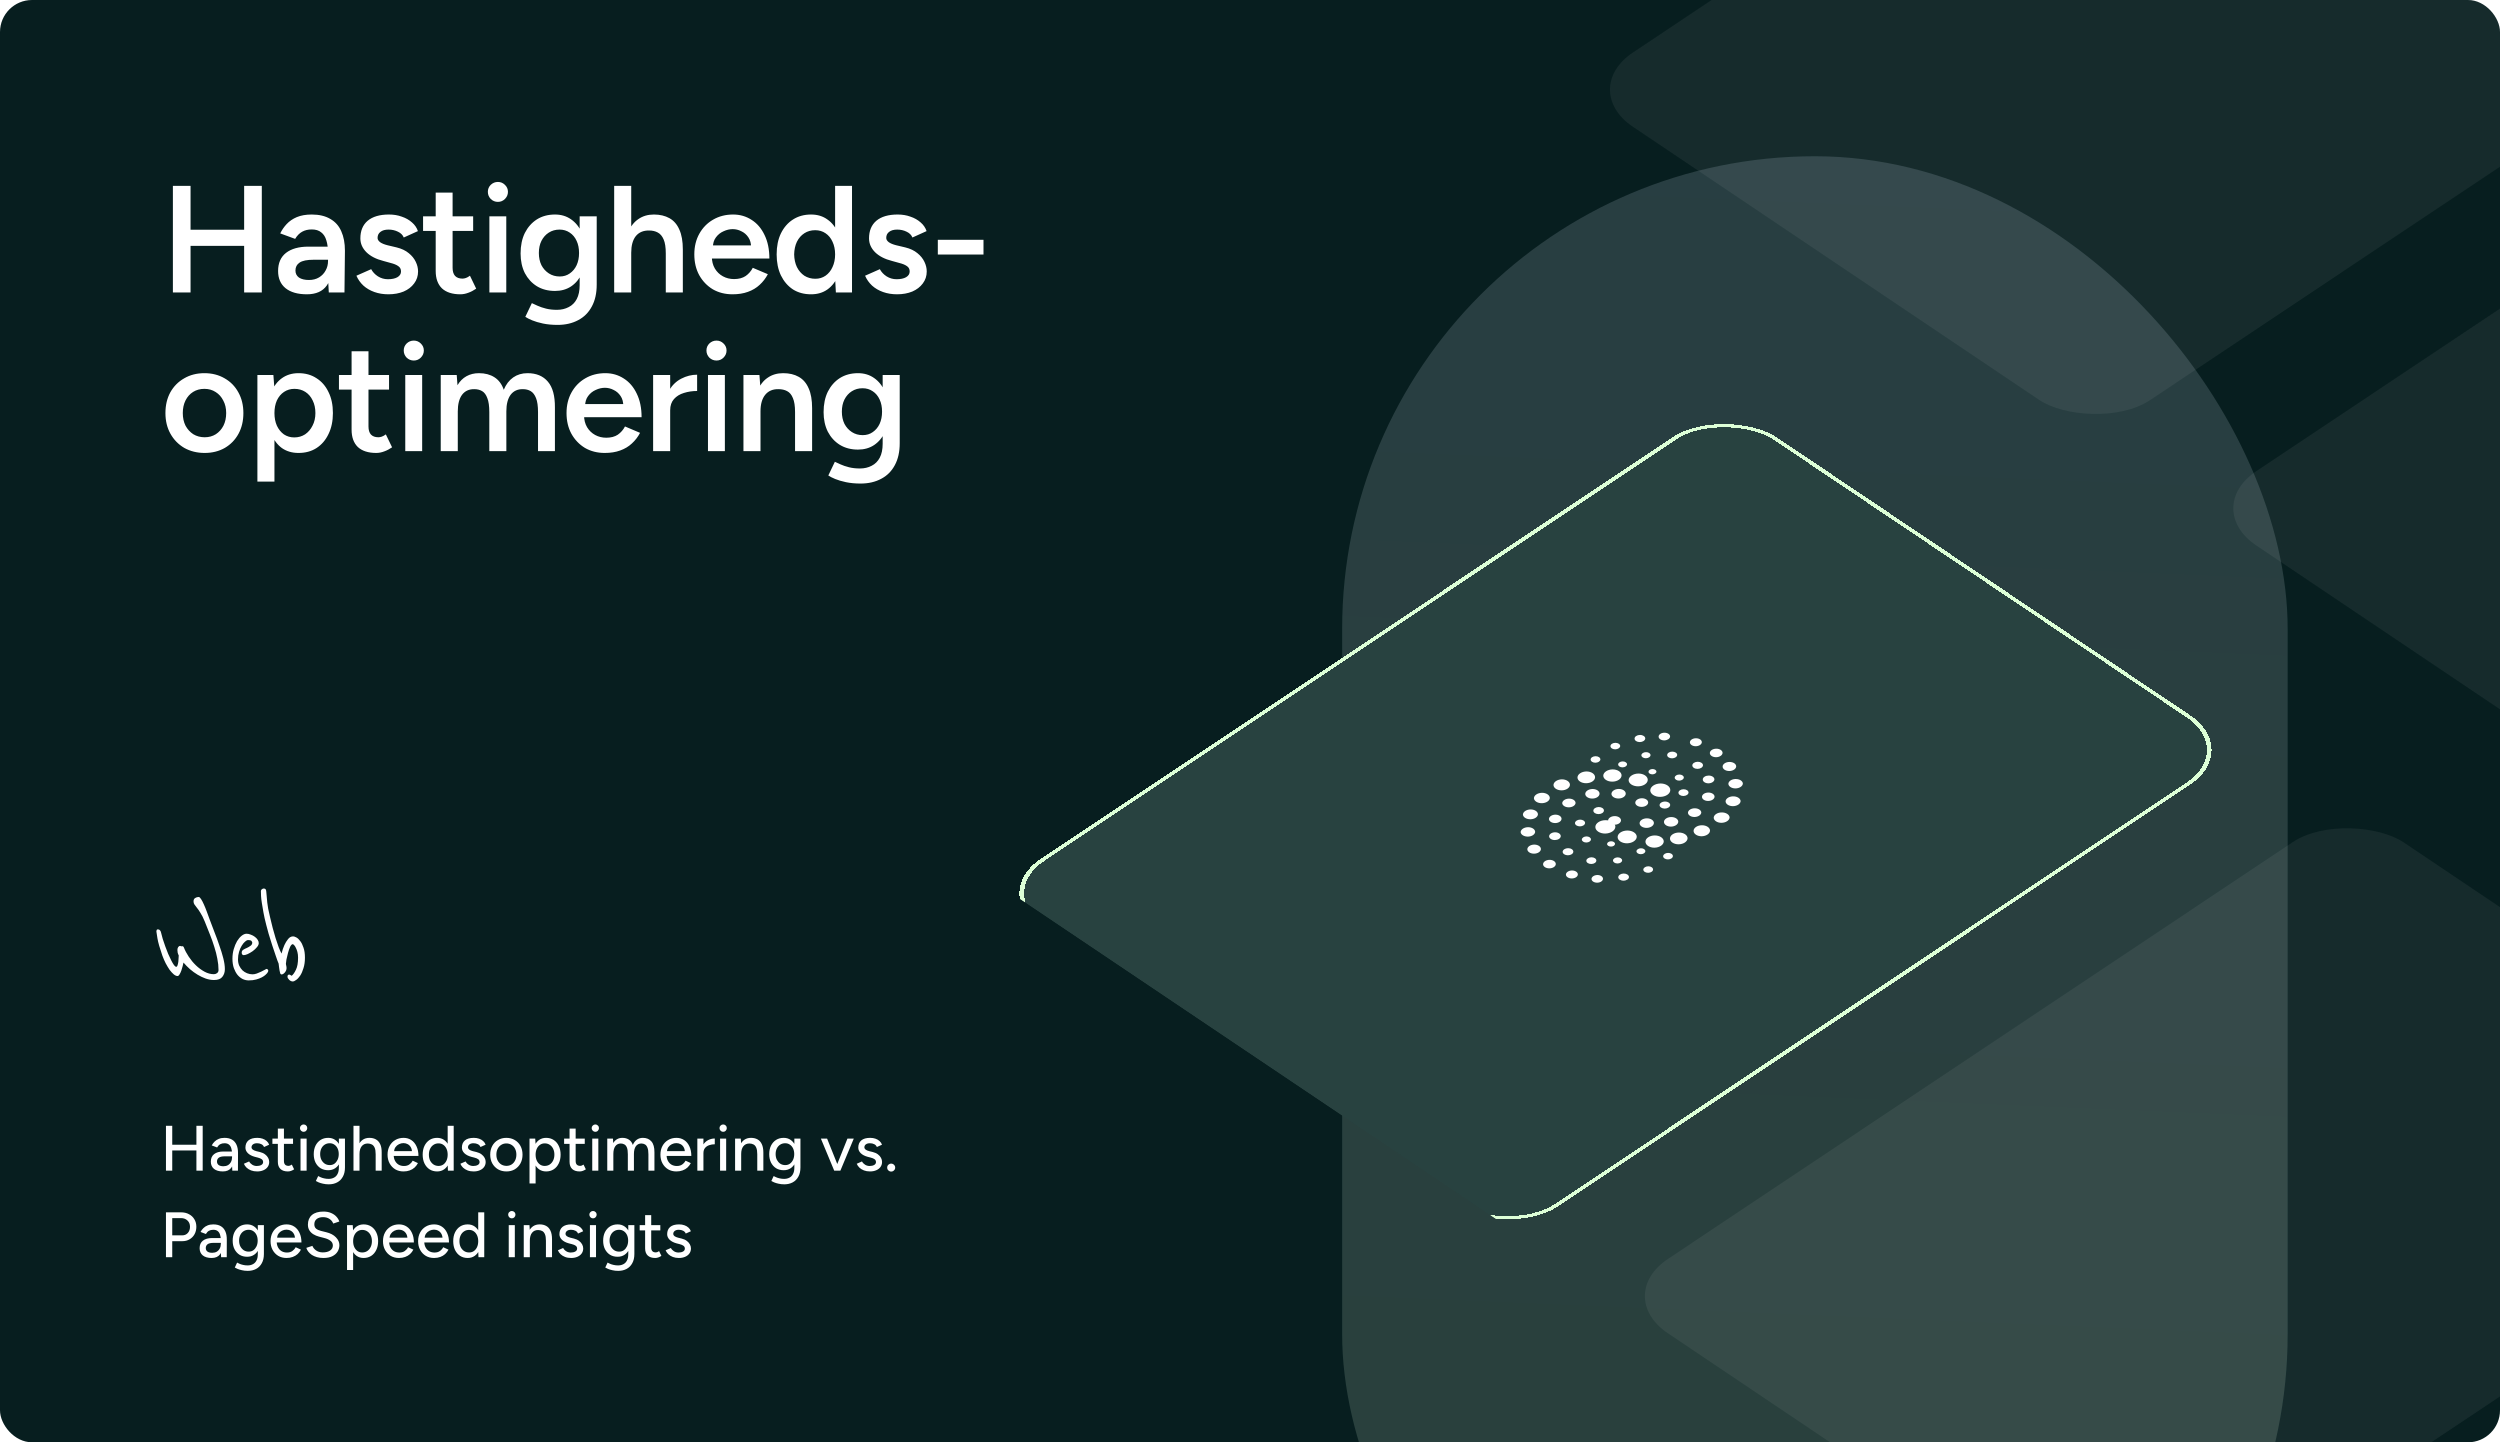 <svg width="1040" height="600" viewBox="0 0 1040 600" fill="none" xmlns="http://www.w3.org/2000/svg">
<g clip-path="url(#clip0_150_278)">
<rect width="1040" height="600" rx="13.333" fill="#071E1F"/>
<g opacity="0.16" filter="url(#filter0_f_150_278)">
<rect x="558.333" y="65" width="393.333" height="686.667" rx="196.667" fill="url(#paint0_linear_150_278)"/>
</g>
<g clip-path="url(#clip1_150_278)">
<g opacity="0.5">
<rect width="367.912" height="259.158" rx="27.767" transform="matrix(0.832 -0.555 0.83 0.558 -79.225 527.539)" fill="white" fill-opacity="0.06"/>
</g>
<g filter="url(#filter1_d_150_278)">
<rect width="367.912" height="259.158" rx="25.968" transform="matrix(0.832 -0.555 0.83 0.558 411.442 364.955)" fill="#213A3A" shape-rendering="crispEdges"/>
<rect width="367.912" height="259.158" rx="25.968" transform="matrix(0.832 -0.555 0.83 0.558 411.442 364.955)" fill="#DDFFD7" fill-opacity="0.04" shape-rendering="crispEdges"/>
<rect x="1.385" y="0.002" width="366.246" height="257.492" rx="25.134" transform="matrix(0.832 -0.555 0.83 0.558 411.673 365.724)" stroke="url(#paint1_radial_150_278)" stroke-width="1.667" shape-rendering="crispEdges"/>
<g clip-path="url(#clip2_150_278)">
<g clip-path="url(#clip3_150_278)">
<path d="M668.961 334.642C668.939 335.634 670.124 336.435 671.61 336.426C673.093 336.419 674.315 335.608 674.334 334.614C674.353 333.62 673.17 332.822 671.684 332.83C671.684 332.83 671.684 332.83 671.678 332.83C670.21 332.864 669.016 333.66 668.961 334.642Z" fill="white"/>
<path d="M683.62 355.074C683.606 355.822 684.5 356.427 685.621 356.418C686.739 356.411 687.662 355.8 687.673 355.05C687.684 354.3 686.793 353.697 685.672 353.706C684.563 353.731 683.662 354.332 683.62 355.074Z" fill="white"/>
<path d="M673.199 358.22C673.184 359.042 674.166 359.701 675.394 359.694C676.622 359.687 677.629 359.015 677.645 358.193C677.661 357.371 676.678 356.712 675.45 356.719C674.234 356.747 673.245 357.406 673.199 358.22Z" fill="white"/>
<path d="M662.066 358.948C662.049 359.831 663.104 360.54 664.424 360.532C665.745 360.524 666.827 359.803 666.843 358.919C666.86 358.036 665.805 357.327 664.485 357.335C663.179 357.366 662.116 358.075 662.066 358.948Z" fill="white"/>
<path d="M651.423 357.122C651.405 358.038 652.497 358.775 653.866 358.771C655.235 358.763 656.361 358.017 656.384 357.1C656.402 356.184 655.31 355.447 653.941 355.451C653.941 355.451 653.935 355.451 653.929 355.451C652.574 355.478 651.468 356.216 651.423 357.122Z" fill="white"/>
<path d="M641.914 352.811C641.895 353.789 643.062 354.577 644.53 354.569C645.991 354.56 647.195 353.762 647.213 352.78C647.225 352.309 646.951 351.859 646.463 351.531C645.969 351.199 645.306 351.02 644.6 351.025C643.15 351.05 641.966 351.839 641.917 352.809L641.914 352.811Z" fill="white"/>
<path d="M650.061 347.664C650.051 348.486 651.037 349.143 652.262 349.134C652.845 349.131 653.407 348.971 653.83 348.693C654.706 348.109 654.73 347.172 653.882 346.598C653.466 346.319 652.901 346.164 652.309 346.169C651.092 346.193 650.104 346.852 650.061 347.664Z" fill="white"/>
<path d="M644.43 341.194C644.422 342.092 645.508 342.808 646.849 342.794C647.482 342.786 648.09 342.616 648.544 342.318C649.004 342.011 649.267 341.596 649.272 341.167C649.295 340.28 648.237 339.561 646.911 339.565C646.898 339.565 646.892 339.565 646.88 339.565C645.559 339.593 644.48 340.308 644.433 341.196L644.43 341.194Z" fill="white"/>
<path d="M644.364 333.992C644.348 334.96 645.513 335.738 646.959 335.727C647.65 335.721 648.313 335.534 648.811 335.207C649.308 334.875 649.59 334.432 649.599 333.963C649.626 333.004 648.489 332.228 647.053 332.228C647.04 332.228 647.028 332.228 647.016 332.228C645.585 332.257 644.419 333.035 644.367 333.994L644.364 333.992Z" fill="white"/>
<path d="M649.885 327.435C649.942 328.46 651.232 329.243 652.765 329.182C654.194 329.127 655.351 328.356 655.436 327.402C655.462 326.383 654.252 325.558 652.729 325.563C652.717 325.563 652.705 325.563 652.693 325.563C651.175 325.593 649.935 326.42 649.885 327.435Z" fill="white"/>
<path d="M659.463 323.565C659.439 324.664 660.755 325.548 662.4 325.538C664.043 325.53 665.393 324.631 665.413 323.529C665.437 322.43 664.122 321.547 662.476 321.556C660.848 321.591 659.524 322.474 659.466 323.563L659.463 323.565Z" fill="white"/>
<path d="M670.362 323.541C670.338 324.64 671.654 325.524 673.299 325.514C674.942 325.506 676.292 324.606 676.312 323.505C676.336 322.406 675.021 321.522 673.375 321.532C671.747 321.567 670.423 322.45 670.365 323.539L670.362 323.541Z" fill="white"/>
<path d="M658.038 342.561C658.028 343.261 658.868 343.825 659.912 343.819C660.959 343.811 661.82 343.237 661.833 342.538C661.843 341.838 661.004 341.274 659.96 341.28C658.925 341.304 658.079 341.868 658.041 342.563L658.038 342.561Z" fill="white"/>
<path d="M659.913 351.368C659.895 352.139 660.817 352.758 661.971 352.751C663.126 352.744 664.068 352.116 664.082 351.343C664.097 350.571 663.179 349.954 662.024 349.961C660.885 349.986 659.958 350.604 659.916 351.366L659.913 351.368Z" fill="white"/>
<path d="M671.007 351.275C670.987 351.978 671.827 352.546 672.877 352.54C673.927 352.538 674.794 351.963 674.808 351.261C674.821 350.558 673.987 349.99 672.937 349.996C672.937 349.996 672.937 349.996 672.931 349.996C671.89 350.013 671.041 350.579 671.007 351.275Z" fill="white"/>
<path d="M680.768 347.453C680.755 348.136 681.57 348.687 682.593 348.679C683.612 348.673 684.455 348.115 684.465 347.431C684.478 346.749 683.662 346.197 682.64 346.206C681.629 346.226 680.802 346.777 680.768 347.453Z" fill="white"/>
<path d="M655.193 335.711C655.175 336.485 656.103 337.108 657.26 337.103C658.418 337.098 659.369 336.464 659.387 335.69C659.405 334.915 658.477 334.292 657.32 334.297C657.32 334.297 657.32 334.297 657.313 334.297C656.168 334.322 655.235 334.944 655.193 335.711Z" fill="white"/>
<path d="M662.831 330.533C662.809 331.347 663.779 332.003 664.995 331.999C666.211 331.996 667.212 331.333 667.233 330.519C667.255 329.706 666.285 329.05 665.069 329.053C665.069 329.053 665.063 329.053 665.057 329.053C663.853 329.077 662.874 329.73 662.834 330.535L662.831 330.533Z" fill="white"/>
<path d="M680.27 327.216C680.251 328.21 681.44 329.009 682.923 328.998C684.409 328.989 685.627 328.176 685.643 327.184C685.662 326.19 684.474 325.391 682.991 325.402C681.522 325.436 680.329 326.232 680.273 327.214L680.27 327.216Z" fill="white"/>
<path d="M668.545 344.412C668.534 345.025 669.267 345.513 670.179 345.51C670.615 345.507 671.038 345.388 671.349 345.18C671.666 344.969 671.84 344.691 671.846 344.395C671.861 343.789 671.139 343.3 670.23 343.301C670.224 343.301 670.218 343.301 670.212 343.301C669.312 343.321 668.575 343.812 668.542 344.415L668.545 344.412Z" fill="white"/>
<path d="M635.369 346.585C635.347 347.627 636.593 348.468 638.152 348.458C639.709 348.451 640.993 347.599 641.013 346.556C641.036 345.514 639.79 344.673 638.23 344.682C638.23 344.682 638.23 344.682 638.224 344.682C636.679 344.714 635.423 345.552 635.369 346.585Z" fill="white"/>
<path d="M632.588 339.478C632.668 340.593 634.079 341.433 635.751 341.357C637.278 341.288 638.512 340.465 638.621 339.444C638.648 338.334 637.326 337.438 635.662 337.444C635.656 337.444 635.65 337.444 635.644 337.444C633.995 337.477 632.645 338.372 632.588 339.478Z" fill="white"/>
<path d="M633.527 332.169C633.585 333.324 635.033 334.208 636.766 334.145C638.378 334.084 639.684 333.213 639.782 332.134C639.812 330.986 638.449 330.057 636.726 330.061C636.714 330.061 636.702 330.061 636.695 330.061C634.985 330.094 633.589 331.025 633.53 332.171L633.527 332.169Z" fill="white"/>
<path d="M638.107 325.367C638.167 326.589 639.697 327.525 641.525 327.458C643.236 327.397 644.62 326.474 644.718 325.33C644.732 324.744 644.393 324.183 643.78 323.772C643.165 323.359 642.334 323.134 641.456 323.139C639.647 323.176 638.173 324.159 638.107 325.367Z" fill="white"/>
<path d="M646.255 319.858C646.234 321.122 647.75 322.136 649.642 322.12C651.533 322.105 653.078 321.07 653.096 319.805C653.114 318.544 651.604 317.53 649.722 317.539C647.849 317.583 646.325 318.603 646.252 319.852L646.255 319.858Z" fill="white"/>
<path d="M656.228 316.723C656.199 318.077 657.812 319.165 659.835 319.154C661.858 319.144 663.519 318.042 663.547 316.688C663.576 315.334 661.963 314.247 659.94 314.257C659.94 314.257 659.934 314.257 659.928 314.257C657.928 314.299 656.299 315.386 656.228 316.723Z" fill="white"/>
<path d="M666.962 315.973C666.936 317.378 668.615 318.51 670.719 318.496C672.819 318.483 674.547 317.335 674.571 315.927C674.597 314.522 672.918 313.39 670.815 313.405C670.815 313.405 670.809 313.405 670.803 313.405C668.726 313.454 667.035 314.582 666.959 315.971L666.962 315.973Z" fill="white"/>
<path d="M677.507 317.812C677.488 319.285 679.256 320.464 681.454 320.447C682.501 320.438 683.511 320.155 684.266 319.655C685.028 319.147 685.455 318.477 685.465 317.764C685.479 317.058 685.074 316.382 684.334 315.889C683.591 315.391 682.599 315.119 681.533 315.128C679.359 315.174 677.584 316.357 677.507 317.812Z" fill="white"/>
<path d="M686.511 322.07C686.484 323.609 688.328 324.847 690.634 324.831C691.736 324.822 692.798 324.524 693.584 324C694.38 323.469 694.826 322.766 694.84 322.022C694.857 321.285 694.432 320.574 693.659 320.059C692.883 319.538 691.841 319.255 690.73 319.261C688.451 319.308 686.589 320.545 686.511 322.07Z" fill="white"/>
<path d="M691.867 349.503C691.853 350.251 692.747 350.855 693.868 350.847C694.986 350.84 695.909 350.228 695.92 349.479C695.931 348.729 695.04 348.126 693.919 348.135C692.811 348.16 691.909 348.761 691.867 349.503Z" fill="white"/>
<path d="M674.001 303.69C674.015 302.942 673.121 302.337 672 302.346C670.883 302.353 669.959 302.964 669.948 303.714C669.937 304.464 670.828 305.066 671.949 305.058C673.058 305.033 673.96 304.431 674.001 303.69Z" fill="white"/>
<path d="M684.425 300.542C684.441 299.72 683.459 299.06 682.231 299.068C681.002 299.075 679.995 299.747 679.979 300.568C679.964 301.39 680.946 302.05 682.174 302.043C683.39 302.015 684.379 301.356 684.425 300.542Z" fill="white"/>
<path d="M694.759 299.726C694.776 298.843 693.721 298.134 692.401 298.142C691.08 298.15 689.998 298.871 689.982 299.755C689.965 300.638 691.02 301.347 692.34 301.339C693.648 301.31 694.712 300.601 694.759 299.726Z" fill="white"/>
<path d="M707.961 302.098C707.979 301.181 706.887 300.444 705.518 300.448C704.149 300.452 703.023 301.203 703 302.119C702.982 303.035 704.074 303.773 705.443 303.768C705.443 303.768 705.449 303.768 705.455 303.768C706.81 303.738 707.91 303.004 707.961 302.098Z" fill="white"/>
<path d="M716.593 306.547C716.611 305.569 715.444 304.781 713.977 304.79C712.515 304.798 711.312 305.596 711.293 306.578C711.281 307.049 711.555 307.499 712.043 307.827C712.538 308.159 713.2 308.338 713.907 308.334C715.356 308.308 716.541 307.519 716.59 306.549L716.593 306.547Z" fill="white"/>
<path d="M708.446 311.694C708.455 310.872 707.47 310.215 706.245 310.224C705.661 310.228 705.1 310.387 704.677 310.665C703.8 311.25 703.776 312.186 704.625 312.761C705.04 313.04 705.605 313.194 706.198 313.189C707.414 313.165 708.403 312.506 708.446 311.694Z" fill="white"/>
<path d="M713.195 317.568C713.202 316.67 712.117 315.953 710.775 315.967C710.142 315.975 709.534 316.145 709.081 316.444C708.62 316.751 708.358 317.165 708.353 317.594C708.33 318.482 709.388 319.201 710.714 319.197C710.726 319.197 710.732 319.197 710.745 319.197C712.065 319.168 713.144 318.453 713.195 317.568Z" fill="white"/>
<path d="M713.261 324.769C713.276 323.802 712.112 323.024 710.666 323.034C709.975 323.041 709.311 323.227 708.814 323.555C708.316 323.887 708.035 324.33 708.026 324.798C707.998 325.758 709.135 326.534 710.572 326.533C710.584 326.533 710.596 326.533 710.609 326.533C712.043 326.506 713.212 325.727 713.261 324.769Z" fill="white"/>
<path d="M707.739 331.331C707.682 330.306 706.392 329.523 704.859 329.583C703.43 329.639 702.274 330.41 702.188 331.364C702.163 332.383 703.372 333.208 704.895 333.203C704.907 333.203 704.92 333.202 704.932 333.202C706.449 333.169 707.683 332.346 707.739 331.331Z" fill="white"/>
<path d="M698.161 335.196C698.185 334.097 696.87 333.214 695.224 333.224C693.581 333.231 692.232 334.131 692.211 335.232C692.19 336.333 693.503 337.215 695.149 337.205C696.776 337.171 698.101 336.288 698.158 335.199L698.161 335.196Z" fill="white"/>
<path d="M688.023 335.732C688.047 334.633 686.732 333.749 685.086 333.759C683.443 333.767 682.094 334.666 682.073 335.767C682.052 336.869 683.365 337.75 685.01 337.74C686.638 337.706 687.963 336.823 688.02 335.734L688.023 335.732Z" fill="white"/>
<path d="M700.472 316.795C700.482 316.095 699.642 315.531 698.598 315.537C697.554 315.543 696.69 316.119 696.677 316.818C696.666 317.519 697.506 318.083 698.55 318.076C699.585 318.052 700.431 317.488 700.469 316.793L700.472 316.795Z" fill="white"/>
<path d="M697.712 307.393C697.729 306.623 696.808 306.004 695.653 306.011C694.502 306.016 693.557 306.646 693.542 307.418C693.524 308.189 694.446 308.808 695.6 308.801C696.743 308.777 697.669 308.16 697.708 307.395L697.712 307.393Z" fill="white"/>
<path d="M686.621 307.488C686.64 306.786 685.801 306.218 684.751 306.224C683.701 306.226 682.833 306.8 682.82 307.503C682.8 308.206 683.64 308.774 684.69 308.767C684.69 308.767 684.69 308.767 684.696 308.767C685.737 308.747 686.583 308.183 686.618 307.486L686.621 307.488Z" fill="white"/>
<path d="M676.853 311.31C676.866 310.628 676.051 310.076 675.028 310.084C674.009 310.091 673.167 310.648 673.157 311.332C673.147 312.016 673.959 312.566 674.982 312.558C675.992 312.538 676.819 311.986 676.853 311.31Z" fill="white"/>
<path d="M702.428 323.053C702.446 322.278 701.519 321.655 700.361 321.66C699.204 321.665 698.252 322.299 698.234 323.074C698.217 323.849 699.144 324.472 700.302 324.467C700.302 324.467 700.302 324.467 700.308 324.467C701.454 324.441 702.386 323.82 702.428 323.053Z" fill="white"/>
<path d="M694.793 328.228C694.815 327.415 693.845 326.759 692.629 326.762C691.413 326.765 690.412 327.429 690.391 328.242C690.369 329.056 691.339 329.711 692.555 329.708C692.555 329.708 692.561 329.708 692.567 329.708C693.771 329.685 694.751 329.032 694.793 328.228Z" fill="white"/>
<path d="M689.076 314.351C689.087 313.739 688.354 313.25 687.442 313.254C687.006 313.256 686.583 313.376 686.272 313.583C685.955 313.795 685.781 314.073 685.775 314.369C685.758 314.973 686.476 315.464 687.379 315.462C687.391 315.462 687.397 315.462 687.409 315.462C688.312 315.445 689.049 314.953 689.079 314.349L689.076 314.351Z" fill="white"/>
<path d="M722.255 312.176C722.278 311.135 721.032 310.294 719.472 310.303C717.915 310.31 716.631 311.162 716.612 312.206C716.592 313.25 717.835 314.089 719.395 314.079C719.395 314.079 719.395 314.079 719.401 314.079C720.945 314.047 722.202 313.21 722.255 312.176Z" fill="white"/>
<path d="M725.037 319.284C724.957 318.169 723.545 317.329 721.873 317.405C720.346 317.473 719.112 318.296 719.004 319.318C718.976 320.427 720.298 321.323 721.962 321.317C721.968 321.317 721.974 321.317 721.98 321.317C723.63 321.285 724.979 320.389 725.034 319.282L725.037 319.284Z" fill="white"/>
<path d="M724.097 326.592C724.039 325.438 722.592 324.553 720.859 324.617C719.246 324.678 717.94 325.548 717.843 326.628C717.812 327.776 719.176 328.705 720.898 328.7C720.91 328.7 720.923 328.7 720.929 328.7C722.643 328.669 724.042 327.737 724.094 326.59L724.097 326.592Z" fill="white"/>
<path d="M719.514 333.397C719.454 332.175 717.924 331.239 716.097 331.305C714.385 331.367 713.002 332.289 712.903 333.434C712.889 334.02 713.229 334.58 713.841 334.992C714.456 335.405 715.284 335.632 716.165 335.625C717.974 335.587 719.448 334.605 719.511 333.394L719.514 333.397Z" fill="white"/>
<path d="M711.369 338.903C711.39 337.64 709.874 336.626 707.983 336.641C706.091 336.657 704.546 337.691 704.528 338.957C704.51 340.218 706.02 341.232 707.902 341.223C709.776 341.179 711.299 340.159 711.372 338.909L711.369 338.903Z" fill="white"/>
<path d="M702.028 342.1C702.057 340.746 700.444 339.659 698.421 339.669C696.397 339.679 694.737 340.782 694.708 342.136C694.68 343.49 696.292 344.577 698.316 344.567C698.316 344.567 698.322 344.567 698.328 344.567C700.327 344.524 701.957 343.438 702.028 342.1Z" fill="white"/>
<path d="M692.118 343.4C692.144 341.995 690.465 340.863 688.362 340.878C686.262 340.89 684.533 342.039 684.509 343.446C684.486 344.853 686.162 345.983 688.265 345.969C688.265 345.969 688.272 345.968 688.278 345.968C690.354 345.923 692.049 344.793 692.124 343.404L692.118 343.4Z" fill="white"/>
<path d="M680.89 341.469C680.909 339.996 679.142 338.817 676.943 338.834C675.896 338.843 674.887 339.126 674.131 339.625C673.37 340.133 672.942 340.804 672.932 341.516C672.919 342.223 673.323 342.899 674.063 343.391C674.806 343.89 675.798 344.162 676.864 344.153C679.038 344.107 680.814 342.924 680.89 341.469Z" fill="white"/>
<path d="M671.996 337.288C672.022 335.749 670.179 334.512 667.873 334.527C666.771 334.536 665.709 334.834 664.922 335.359C664.126 335.889 663.68 336.592 663.666 337.336C663.649 338.074 664.075 338.784 664.848 339.299C665.624 339.82 666.665 340.104 667.777 340.097C670.056 340.05 671.918 338.813 671.996 337.288Z" fill="white"/>
<path d="M665.757 309.259C665.771 308.511 664.877 307.906 663.756 307.915C662.639 307.922 661.715 308.533 661.704 309.283C661.693 310.033 662.584 310.636 663.705 310.627C664.814 310.606 665.722 310.001 665.757 309.259Z" fill="white"/>
</g>
</g>
</g>
<g opacity="0.5">
<rect width="367.912" height="259.158" rx="27.767" transform="matrix(0.832 -0.555 0.83 0.558 656.24 37.232)" fill="white" fill-opacity="0.12"/>
</g>
<rect width="367.912" height="259.158" rx="27.767" transform="matrix(0.832 -0.555 0.83 0.558 930.078 713.291)" fill="white" fill-opacity="0.06"/>
<g opacity="0.5">
<rect width="367.912" height="259.158" rx="27.767" transform="matrix(0.832 -0.555 0.83 0.558 180.094 701.709)" fill="white" fill-opacity="0.06"/>
</g>
<rect width="367.912" height="259.158" rx="27.767" transform="matrix(0.832 -0.555 0.83 0.558 670.758 539.122)" fill="white" fill-opacity="0.06"/>
<g opacity="0.5">
<rect width="367.912" height="259.158" rx="27.767" transform="matrix(0.832 -0.555 0.83 0.558 915.553 211.398)" fill="white" fill-opacity="0.12"/>
</g>
</g>
<path d="M101.563 121.667V77.333H108.91V121.667H101.563ZM71.923 121.667V77.333H79.27V121.667H71.923ZM77.687 102.287V95.573H104.54V102.287H77.687ZM136.777 121.667L136.46 115.713V105.39C136.46 103.237 136.228 101.442 135.763 100.007C135.341 98.529 134.623 97.41 133.61 96.65C132.639 95.848 131.33 95.447 129.683 95.447C128.163 95.447 126.833 95.763 125.693 96.397C124.553 97.03 123.582 98.022 122.78 99.373L116.573 97.093C117.249 95.7 118.136 94.412 119.233 93.23C120.373 92.006 121.788 91.034 123.477 90.317C125.208 89.599 127.277 89.24 129.683 89.24C132.766 89.24 135.341 89.852 137.41 91.077C139.479 92.259 140.999 93.969 141.97 96.207C142.983 98.445 143.49 101.147 143.49 104.313L143.3 121.667H136.777ZM127.657 122.427C123.857 122.427 120.901 121.582 118.79 119.893C116.721 118.204 115.687 115.819 115.687 112.737C115.687 109.443 116.784 106.931 118.98 105.2C121.218 103.469 124.321 102.603 128.29 102.603H136.777V108.05H130.57C127.741 108.05 125.757 108.451 124.617 109.253C123.477 110.013 122.907 111.111 122.907 112.547C122.907 113.771 123.392 114.742 124.363 115.46C125.377 116.136 126.77 116.473 128.543 116.473C130.148 116.473 131.541 116.114 132.723 115.397C133.906 114.679 134.813 113.729 135.447 112.547C136.122 111.364 136.46 110.034 136.46 108.557H138.55C138.55 112.863 137.684 116.262 135.953 118.753C134.222 121.202 131.457 122.427 127.657 122.427ZM161.566 122.427C159.455 122.427 157.513 122.11 155.74 121.477C153.966 120.843 152.446 119.957 151.18 118.817C149.913 117.634 148.942 116.262 148.266 114.7L154.41 111.977C155.043 113.159 155.972 114.151 157.196 114.953C158.463 115.756 159.856 116.157 161.376 116.157C163.023 116.157 164.332 115.882 165.303 115.333C166.316 114.742 166.823 113.94 166.823 112.927C166.823 111.956 166.443 111.217 165.683 110.71C164.923 110.161 163.846 109.718 162.453 109.38L159.476 108.557C156.478 107.797 154.135 106.593 152.446 104.947C150.757 103.258 149.913 101.337 149.913 99.183C149.913 96.017 150.926 93.568 152.953 91.837C155.022 90.106 157.977 89.24 161.82 89.24C163.762 89.24 165.535 89.536 167.14 90.127C168.786 90.676 170.201 91.478 171.383 92.533C172.565 93.547 173.388 94.75 173.853 96.143L167.963 98.803C167.541 97.748 166.738 96.946 165.556 96.397C164.374 95.806 163.065 95.51 161.63 95.51C160.194 95.51 159.075 95.827 158.273 96.46C157.471 97.051 157.07 97.896 157.07 98.993C157.07 99.627 157.428 100.218 158.146 100.767C158.864 101.273 159.898 101.696 161.25 102.033L164.986 102.92C167.055 103.427 168.744 104.229 170.053 105.327C171.362 106.382 172.333 107.586 172.966 108.937C173.6 110.246 173.916 111.576 173.916 112.927C173.916 114.827 173.367 116.494 172.27 117.93C171.214 119.366 169.757 120.484 167.9 121.287C166.042 122.047 163.931 122.427 161.566 122.427ZM191.511 122.427C188.176 122.427 185.621 121.603 183.848 119.957C182.117 118.268 181.251 115.861 181.251 112.737V80.12H188.281V111.407C188.281 112.884 188.619 114.003 189.295 114.763C190.013 115.523 191.047 115.903 192.398 115.903C192.82 115.903 193.285 115.819 193.791 115.65C194.298 115.481 194.868 115.164 195.501 114.7L198.098 120.083C197 120.843 195.903 121.413 194.805 121.793C193.707 122.216 192.609 122.427 191.511 122.427ZM175.995 96.08V90H196.831V96.08H175.995ZM203.581 121.667V90H210.611V121.667H203.581ZM207.128 83.983C205.988 83.983 204.996 83.582 204.151 82.78C203.349 81.936 202.948 80.943 202.948 79.803C202.948 78.663 203.349 77.692 204.151 76.89C204.996 76.088 205.988 75.687 207.128 75.687C208.268 75.687 209.239 76.088 210.041 76.89C210.886 77.692 211.308 78.663 211.308 79.803C211.308 80.943 210.886 81.936 210.041 82.78C209.239 83.582 208.268 83.983 207.128 83.983ZM231.955 135.157C229.717 135.157 227.69 134.967 225.875 134.587C224.101 134.207 222.603 133.763 221.378 133.257C220.154 132.75 219.204 132.264 218.528 131.8L221.251 126.1C221.843 126.396 222.624 126.754 223.595 127.177C224.608 127.641 225.79 128.042 227.141 128.38C228.493 128.718 230.013 128.887 231.701 128.887C233.517 128.887 235.143 128.507 236.578 127.747C238.014 127.029 239.133 125.91 239.935 124.39C240.737 122.87 241.138 120.928 241.138 118.563V90H248.231V118.373C248.231 121.962 247.556 125.002 246.205 127.493C244.854 130.027 242.954 131.927 240.505 133.193C238.056 134.502 235.206 135.157 231.955 135.157ZM230.878 121.033C228.007 121.033 225.495 120.379 223.341 119.07C221.23 117.761 219.563 115.946 218.338 113.623C217.156 111.259 216.565 108.536 216.565 105.453C216.565 102.16 217.156 99.31 218.338 96.903C219.563 94.497 221.23 92.618 223.341 91.267C225.495 89.916 228.007 89.24 230.878 89.24C233.454 89.24 235.691 89.916 237.591 91.267C239.534 92.618 241.033 94.518 242.088 96.967C243.144 99.373 243.671 102.223 243.671 105.517C243.671 108.641 243.144 111.364 242.088 113.687C241.033 116.009 239.534 117.824 237.591 119.133C235.691 120.4 233.454 121.033 230.878 121.033ZM232.841 115.017C234.446 115.017 235.839 114.594 237.021 113.75C238.246 112.906 239.196 111.766 239.871 110.33C240.547 108.852 240.885 107.163 240.885 105.263C240.885 103.321 240.547 101.632 239.871 100.197C239.196 98.719 238.246 97.579 237.021 96.777C235.797 95.932 234.383 95.51 232.778 95.51C231.089 95.51 229.59 95.932 228.281 96.777C227.015 97.579 226.001 98.719 225.241 100.197C224.524 101.632 224.165 103.321 224.165 105.263C224.165 107.163 224.524 108.852 225.241 110.33C226.001 111.766 227.036 112.906 228.345 113.75C229.654 114.594 231.153 115.017 232.841 115.017ZM255.496 121.667V77.333H262.589V121.667H255.496ZM276.966 121.667V105.453H284.059V121.667H276.966ZM276.966 105.453C276.966 102.92 276.67 100.978 276.079 99.627C275.488 98.233 274.665 97.262 273.609 96.713C272.596 96.165 271.414 95.89 270.063 95.89C267.656 95.848 265.798 96.629 264.489 98.233C263.223 99.838 262.589 102.139 262.589 105.137H259.866C259.866 101.801 260.352 98.951 261.323 96.587C262.336 94.18 263.75 92.365 265.566 91.14C267.382 89.873 269.535 89.24 272.026 89.24C274.517 89.24 276.67 89.747 278.486 90.76C280.302 91.773 281.674 93.357 282.603 95.51C283.574 97.621 284.059 100.387 284.059 103.807V105.453H276.966ZM304.733 122.427C301.651 122.427 298.907 121.73 296.5 120.337C294.135 118.901 292.257 116.938 290.863 114.447C289.512 111.956 288.836 109.084 288.836 105.833C288.836 102.582 289.533 99.711 290.926 97.22C292.32 94.729 294.22 92.787 296.626 91.393C299.075 89.958 301.862 89.24 304.986 89.24C307.815 89.24 310.37 89.979 312.65 91.457C314.93 92.892 316.724 94.982 318.033 97.727C319.384 100.471 320.06 103.743 320.06 107.543H295.17L296.12 106.657C296.12 108.599 296.542 110.288 297.387 111.723C298.231 113.117 299.35 114.193 300.743 114.953C302.137 115.713 303.678 116.093 305.367 116.093C307.309 116.093 308.913 115.671 310.18 114.827C311.447 113.94 312.439 112.8 313.157 111.407L319.427 114.067C318.54 115.756 317.4 117.233 316.007 118.5C314.655 119.767 313.03 120.738 311.13 121.413C309.272 122.089 307.14 122.427 304.733 122.427ZM296.563 102.983L295.55 102.097H313.41L312.46 102.983C312.46 101.252 312.08 99.838 311.32 98.74C310.56 97.6 309.589 96.756 308.407 96.207C307.267 95.616 306.063 95.32 304.797 95.32C303.53 95.32 302.263 95.616 300.997 96.207C299.73 96.756 298.674 97.6 297.83 98.74C296.985 99.838 296.563 101.252 296.563 102.983ZM347.723 121.667L347.406 115.777V77.333H354.436V121.667H347.723ZM337.399 122.427C334.528 122.427 332.016 121.751 329.863 120.4C327.752 119.007 326.084 117.064 324.859 114.573C323.677 112.082 323.086 109.169 323.086 105.833C323.086 102.456 323.677 99.542 324.859 97.093C326.084 94.602 327.752 92.681 329.863 91.33C332.016 89.937 334.528 89.24 337.399 89.24C340.059 89.24 342.339 89.937 344.239 91.33C346.182 92.681 347.659 94.602 348.673 97.093C349.686 99.542 350.193 102.456 350.193 105.833C350.193 109.169 349.686 112.082 348.673 114.573C347.659 117.064 346.182 119.007 344.239 120.4C342.339 121.751 340.059 122.427 337.399 122.427ZM339.173 115.967C340.777 115.967 342.192 115.544 343.416 114.7C344.683 113.813 345.654 112.61 346.329 111.09C347.047 109.57 347.406 107.818 347.406 105.833C347.406 103.849 347.047 102.097 346.329 100.577C345.654 99.057 344.683 97.874 343.416 97.03C342.192 96.186 340.756 95.763 339.109 95.763C337.42 95.763 335.922 96.186 334.613 97.03C333.304 97.874 332.269 99.057 331.509 100.577C330.792 102.097 330.412 103.849 330.369 105.833C330.412 107.818 330.792 109.57 331.509 111.09C332.269 112.61 333.304 113.813 334.613 114.7C335.964 115.544 337.484 115.967 339.173 115.967ZM373.171 122.427C371.06 122.427 369.118 122.11 367.345 121.477C365.571 120.843 364.051 119.957 362.785 118.817C361.518 117.634 360.547 116.262 359.871 114.7L366.015 111.977C366.648 113.159 367.577 114.151 368.801 114.953C370.068 115.756 371.461 116.157 372.981 116.157C374.628 116.157 375.937 115.882 376.908 115.333C377.921 114.742 378.428 113.94 378.428 112.927C378.428 111.956 378.048 111.217 377.288 110.71C376.528 110.161 375.451 109.718 374.058 109.38L371.081 108.557C368.083 107.797 365.74 106.593 364.051 104.947C362.362 103.258 361.518 101.337 361.518 99.183C361.518 96.017 362.531 93.568 364.558 91.837C366.627 90.106 369.582 89.24 373.425 89.24C375.367 89.24 377.14 89.536 378.745 90.127C380.391 90.676 381.806 91.478 382.988 92.533C384.17 93.547 384.993 94.75 385.458 96.143L379.568 98.803C379.146 97.748 378.343 96.946 377.161 96.397C375.979 95.806 374.67 95.51 373.235 95.51C371.799 95.51 370.68 95.827 369.878 96.46C369.076 97.051 368.675 97.896 368.675 98.993C368.675 99.627 369.033 100.218 369.751 100.767C370.469 101.273 371.503 101.696 372.855 102.033L376.591 102.92C378.66 103.427 380.349 104.229 381.658 105.327C382.967 106.382 383.938 107.586 384.571 108.937C385.205 110.246 385.521 111.576 385.521 112.927C385.521 114.827 384.972 116.494 383.875 117.93C382.819 119.366 381.362 120.484 379.505 121.287C377.647 122.047 375.536 122.427 373.171 122.427ZM390.133 105.897V99.753H409.133V105.897H390.133ZM85.16 188.427C81.993 188.427 79.164 187.73 76.673 186.337C74.224 184.901 72.303 182.938 70.91 180.447C69.517 177.956 68.82 175.084 68.82 171.833C68.82 168.582 69.496 165.711 70.847 163.22C72.24 160.729 74.161 158.787 76.61 157.393C79.059 155.958 81.867 155.24 85.033 155.24C88.2 155.24 91.008 155.958 93.457 157.393C95.906 158.787 97.805 160.729 99.157 163.22C100.55 165.711 101.247 168.582 101.247 171.833C101.247 175.084 100.571 177.956 99.22 180.447C97.869 182.938 95.969 184.901 93.52 186.337C91.071 187.73 88.284 188.427 85.16 188.427ZM85.16 181.903C86.891 181.903 88.432 181.481 89.783 180.637C91.134 179.75 92.19 178.568 92.95 177.09C93.71 175.57 94.09 173.818 94.09 171.833C94.09 169.849 93.689 168.118 92.887 166.64C92.127 165.12 91.071 163.938 89.72 163.093C88.369 162.207 86.807 161.763 85.033 161.763C83.26 161.763 81.698 162.186 80.347 163.03C78.996 163.874 77.94 165.057 77.18 166.577C76.42 168.097 76.04 169.849 76.04 171.833C76.04 173.818 76.42 175.57 77.18 177.09C77.982 178.568 79.059 179.75 80.41 180.637C81.803 181.481 83.387 181.903 85.16 181.903ZM107.077 200.333V156H113.727L114.17 161.827V200.333H107.077ZM124.177 188.427C121.517 188.427 119.216 187.751 117.273 186.4C115.373 185.007 113.917 183.064 112.903 180.573C111.89 178.082 111.383 175.169 111.383 171.833C111.383 168.456 111.89 165.542 112.903 163.093C113.917 160.602 115.373 158.681 117.273 157.33C119.216 155.937 121.517 155.24 124.177 155.24C127.048 155.24 129.539 155.937 131.65 157.33C133.803 158.681 135.471 160.602 136.653 163.093C137.878 165.542 138.49 168.456 138.49 171.833C138.49 175.169 137.878 178.082 136.653 180.573C135.471 183.064 133.803 185.007 131.65 186.4C129.539 187.751 127.048 188.427 124.177 188.427ZM122.403 181.967C124.092 181.967 125.591 181.544 126.9 180.7C128.209 179.813 129.243 178.61 130.003 177.09C130.806 175.57 131.207 173.818 131.207 171.833C131.207 169.849 130.827 168.097 130.067 166.577C129.349 165.057 128.336 163.874 127.027 163.03C125.718 162.186 124.198 161.763 122.467 161.763C120.862 161.763 119.427 162.186 118.16 163.03C116.893 163.874 115.901 165.057 115.183 166.577C114.508 168.097 114.17 169.849 114.17 171.833C114.17 173.818 114.508 175.57 115.183 177.09C115.901 178.61 116.872 179.813 118.097 180.7C119.363 181.544 120.799 181.967 122.403 181.967ZM156.52 188.427C153.184 188.427 150.63 187.603 148.856 185.957C147.125 184.268 146.26 181.861 146.26 178.737V146.12H153.29V177.407C153.29 178.884 153.628 180.003 154.303 180.763C155.021 181.523 156.055 181.903 157.406 181.903C157.829 181.903 158.293 181.819 158.8 181.65C159.306 181.481 159.876 181.164 160.51 180.7L163.106 186.083C162.009 186.843 160.911 187.413 159.813 187.793C158.715 188.216 157.618 188.427 156.52 188.427ZM141.003 162.08V156H161.84V162.08H141.003ZM168.59 187.667V156H175.62V187.667H168.59ZM172.136 149.983C170.996 149.983 170.004 149.582 169.16 148.78C168.358 147.936 167.956 146.943 167.956 145.803C167.956 144.663 168.358 143.692 169.16 142.89C170.004 142.088 170.996 141.687 172.136 141.687C173.276 141.687 174.248 142.088 175.05 142.89C175.894 143.692 176.316 144.663 176.316 145.803C176.316 146.943 175.894 147.936 175.05 148.78C174.248 149.582 173.276 149.983 172.136 149.983ZM183.346 187.667V156H189.996L190.313 160.243C191.284 158.597 192.53 157.351 194.05 156.507C195.57 155.662 197.301 155.24 199.243 155.24C201.776 155.24 203.93 155.81 205.703 156.95C207.476 158.09 208.764 159.821 209.566 162.143C210.495 159.906 211.804 158.196 213.493 157.013C215.182 155.831 217.166 155.24 219.446 155.24C223.12 155.24 225.949 156.422 227.933 158.787C229.918 161.109 230.889 164.698 230.846 169.553V187.667H223.816V171.453C223.816 168.92 223.542 166.978 222.993 165.627C222.444 164.233 221.705 163.262 220.776 162.713C219.848 162.164 218.771 161.89 217.546 161.89C215.351 161.848 213.641 162.629 212.416 164.233C211.234 165.838 210.643 168.139 210.643 171.137V187.667H203.55V171.453C203.55 168.92 203.275 166.978 202.726 165.627C202.22 164.233 201.502 163.262 200.573 162.713C199.644 162.164 198.568 161.89 197.343 161.89C195.148 161.848 193.438 162.629 192.213 164.233C191.031 165.838 190.44 168.139 190.44 171.137V187.667H183.346ZM251.573 188.427C248.491 188.427 245.746 187.73 243.339 186.337C240.975 184.901 239.096 182.938 237.703 180.447C236.352 177.956 235.676 175.084 235.676 171.833C235.676 168.582 236.373 165.711 237.766 163.22C239.159 160.729 241.059 158.787 243.466 157.393C245.915 155.958 248.702 155.24 251.826 155.24C254.655 155.24 257.209 155.979 259.489 157.457C261.769 158.892 263.564 160.982 264.873 163.727C266.224 166.471 266.899 169.743 266.899 173.543H242.009L242.959 172.657C242.959 174.599 243.382 176.288 244.226 177.723C245.071 179.117 246.189 180.193 247.583 180.953C248.976 181.713 250.517 182.093 252.206 182.093C254.148 182.093 255.753 181.671 257.019 180.827C258.286 179.94 259.278 178.8 259.996 177.407L266.266 180.067C265.379 181.756 264.239 183.233 262.846 184.5C261.495 185.767 259.869 186.738 257.969 187.413C256.112 188.089 253.979 188.427 251.573 188.427ZM243.403 168.983L242.389 168.097H260.249L259.299 168.983C259.299 167.252 258.919 165.838 258.159 164.74C257.399 163.6 256.428 162.756 255.246 162.207C254.106 161.616 252.903 161.32 251.636 161.32C250.369 161.32 249.103 161.616 247.836 162.207C246.569 162.756 245.514 163.6 244.669 164.74C243.825 165.838 243.403 167.252 243.403 168.983ZM276.386 170.82C276.386 167.4 277.04 164.592 278.349 162.397C279.658 160.201 281.347 158.576 283.416 157.52C285.527 156.422 287.722 155.873 290.002 155.873V162.65C288.06 162.65 286.223 162.924 284.492 163.473C282.803 163.98 281.431 164.824 280.376 166.007C279.32 167.189 278.792 168.751 278.792 170.693L276.386 170.82ZM271.699 187.667V156H278.792V187.667H271.699ZM294.517 187.667V156H301.547V187.667H294.517ZM298.063 149.983C296.923 149.983 295.931 149.582 295.087 148.78C294.284 147.936 293.883 146.943 293.883 145.803C293.883 144.663 294.284 143.692 295.087 142.89C295.931 142.088 296.923 141.687 298.063 141.687C299.203 141.687 300.174 142.088 300.977 142.89C301.821 143.692 302.243 144.663 302.243 145.803C302.243 146.943 301.821 147.936 300.977 148.78C300.174 149.582 299.203 149.983 298.063 149.983ZM309.273 187.667V156H315.923L316.367 161.827V187.667H309.273ZM330.743 187.667V171.453H337.837V187.667H330.743ZM330.743 171.453C330.743 168.92 330.448 166.978 329.857 165.627C329.308 164.233 328.506 163.262 327.45 162.713C326.437 162.164 325.233 161.89 323.84 161.89C321.476 161.848 319.639 162.629 318.33 164.233C317.021 165.838 316.367 168.139 316.367 171.137H313.707C313.707 167.801 314.192 164.951 315.163 162.587C316.134 160.18 317.528 158.364 319.343 157.14C321.159 155.873 323.312 155.24 325.803 155.24C328.337 155.24 330.49 155.747 332.263 156.76C334.079 157.773 335.451 159.357 336.38 161.51C337.351 163.621 337.837 166.387 337.837 169.807V171.453H330.743ZM358.005 201.157C355.768 201.157 353.741 200.967 351.925 200.587C350.152 200.207 348.653 199.763 347.429 199.257C346.204 198.75 345.254 198.264 344.579 197.8L347.302 192.1C347.893 192.396 348.674 192.754 349.645 193.177C350.659 193.641 351.841 194.042 353.192 194.38C354.543 194.718 356.063 194.887 357.752 194.887C359.568 194.887 361.193 194.507 362.629 193.747C364.064 193.029 365.183 191.91 365.985 190.39C366.788 188.87 367.189 186.928 367.189 184.563V156H374.282V184.373C374.282 187.962 373.607 191.002 372.255 193.493C370.904 196.027 369.004 197.927 366.555 199.193C364.107 200.502 361.257 201.157 358.005 201.157ZM356.929 187.033C354.058 187.033 351.545 186.379 349.392 185.07C347.281 183.761 345.613 181.946 344.389 179.623C343.207 177.259 342.615 174.536 342.615 171.453C342.615 168.16 343.207 165.31 344.389 162.903C345.613 160.497 347.281 158.618 349.392 157.267C351.545 155.916 354.058 155.24 356.929 155.24C359.504 155.24 361.742 155.916 363.642 157.267C365.584 158.618 367.083 160.518 368.139 162.967C369.194 165.373 369.722 168.223 369.722 171.517C369.722 174.641 369.194 177.364 368.139 179.687C367.083 182.009 365.584 183.824 363.642 185.133C361.742 186.4 359.504 187.033 356.929 187.033ZM358.892 181.017C360.497 181.017 361.89 180.594 363.072 179.75C364.297 178.906 365.247 177.766 365.922 176.33C366.598 174.852 366.935 173.163 366.935 171.263C366.935 169.321 366.598 167.632 365.922 166.197C365.247 164.719 364.297 163.579 363.072 162.777C361.848 161.932 360.433 161.51 358.829 161.51C357.14 161.51 355.641 161.932 354.332 162.777C353.065 163.579 352.052 164.719 351.292 166.197C350.574 167.632 350.215 169.321 350.215 171.263C350.215 173.163 350.574 174.852 351.292 176.33C352.052 177.766 353.087 178.906 354.395 179.75C355.704 180.594 357.203 181.017 358.892 181.017Z" fill="white"/>
<path d="M81.707 487V468.333H84.32V487H81.707ZM69.04 487V468.333H71.653V487H69.04ZM71.227 478.6V476.2H82.533V478.6H71.227ZM96.639 487L96.533 484.68V480.04C96.533 479.062 96.417 478.244 96.186 477.587C95.973 476.929 95.635 476.431 95.173 476.093C94.728 475.756 94.133 475.587 93.386 475.587C92.693 475.587 92.088 475.729 91.573 476.013C91.075 476.298 90.657 476.742 90.319 477.347L88.079 476.493C88.399 475.889 88.799 475.356 89.279 474.893C89.759 474.413 90.337 474.04 91.013 473.773C91.688 473.489 92.479 473.347 93.386 473.347C94.648 473.347 95.697 473.596 96.533 474.093C97.368 474.591 97.99 475.311 98.399 476.253C98.826 477.196 99.03 478.36 99.013 479.747L98.986 487H96.639ZM92.719 487.32C91.137 487.32 89.902 486.964 89.013 486.253C88.142 485.524 87.706 484.52 87.706 483.24C87.706 481.871 88.159 480.831 89.066 480.12C89.99 479.391 91.27 479.027 92.906 479.027H96.613V481.027H93.599C92.373 481.027 91.51 481.222 91.013 481.613C90.515 481.987 90.266 482.511 90.266 483.187C90.266 483.809 90.497 484.298 90.959 484.653C91.439 484.991 92.097 485.16 92.933 485.16C93.662 485.16 94.293 485.009 94.826 484.707C95.359 484.387 95.777 483.942 96.079 483.373C96.382 482.804 96.533 482.156 96.533 481.427H97.413C97.413 483.24 97.022 484.68 96.239 485.747C95.475 486.796 94.302 487.32 92.719 487.32ZM106.976 487.32C106.034 487.32 105.189 487.178 104.443 486.893C103.714 486.609 103.092 486.227 102.576 485.747C102.078 485.267 101.705 484.724 101.456 484.12L103.643 483.16C103.927 483.711 104.354 484.164 104.923 484.52C105.492 484.876 106.123 485.053 106.816 485.053C107.58 485.053 108.212 484.911 108.709 484.627C109.207 484.342 109.456 483.942 109.456 483.427C109.456 482.929 109.269 482.538 108.896 482.253C108.523 481.969 107.98 481.738 107.269 481.56L106.016 481.24C104.772 480.902 103.803 480.396 103.109 479.72C102.434 479.044 102.096 478.28 102.096 477.427C102.096 476.129 102.514 475.124 103.349 474.413C104.185 473.702 105.42 473.347 107.056 473.347C107.856 473.347 108.585 473.462 109.243 473.693C109.918 473.924 110.487 474.253 110.949 474.68C111.429 475.107 111.767 475.613 111.963 476.2L109.829 477.16C109.616 476.627 109.252 476.236 108.736 475.987C108.22 475.72 107.616 475.587 106.923 475.587C106.212 475.587 105.652 475.747 105.243 476.067C104.834 476.369 104.629 476.796 104.629 477.347C104.629 477.649 104.798 477.942 105.136 478.227C105.492 478.493 106.007 478.716 106.683 478.893L108.123 479.24C108.994 479.453 109.714 479.782 110.283 480.227C110.852 480.653 111.278 481.142 111.563 481.693C111.847 482.227 111.989 482.787 111.989 483.373C111.989 484.173 111.767 484.876 111.323 485.48C110.896 486.067 110.3 486.52 109.536 486.84C108.789 487.16 107.936 487.32 106.976 487.32ZM119.771 487.32C118.438 487.32 117.407 486.982 116.678 486.307C115.949 485.613 115.585 484.627 115.585 483.347V469.507H118.118V482.973C118.118 483.631 118.278 484.138 118.598 484.493C118.936 484.831 119.416 485 120.038 485C120.216 485 120.411 484.964 120.625 484.893C120.838 484.822 121.096 484.68 121.398 484.467L122.358 486.44C121.896 486.742 121.451 486.964 121.025 487.107C120.616 487.249 120.198 487.32 119.771 487.32ZM113.318 475.853V473.667H121.905V475.853H113.318ZM125.019 487V473.667H127.552V487H125.019ZM126.299 470.84C125.89 470.84 125.534 470.689 125.232 470.387C124.93 470.067 124.779 469.702 124.779 469.293C124.779 468.867 124.93 468.511 125.232 468.227C125.534 467.924 125.89 467.773 126.299 467.773C126.726 467.773 127.081 467.924 127.366 468.227C127.668 468.511 127.819 468.867 127.819 469.293C127.819 469.702 127.668 470.067 127.366 470.387C127.081 470.689 126.726 470.84 126.299 470.84ZM136.785 492.68C135.896 492.68 135.087 492.591 134.358 492.413C133.63 492.253 133.016 492.067 132.518 491.853C132.021 491.64 131.647 491.453 131.398 491.293L132.358 489.24C132.59 489.382 132.918 489.542 133.345 489.72C133.772 489.916 134.27 490.076 134.838 490.2C135.407 490.342 136.038 490.413 136.732 490.413C137.55 490.413 138.278 490.244 138.918 489.907C139.558 489.587 140.056 489.08 140.412 488.387C140.785 487.693 140.972 486.804 140.972 485.72V473.667H143.505V485.667C143.505 487.196 143.212 488.476 142.625 489.507C142.056 490.556 141.265 491.347 140.252 491.88C139.256 492.413 138.101 492.68 136.785 492.68ZM136.545 486.813C135.336 486.813 134.278 486.538 133.372 485.987C132.483 485.418 131.781 484.636 131.265 483.64C130.767 482.627 130.518 481.462 130.518 480.147C130.518 478.778 130.767 477.587 131.265 476.573C131.781 475.56 132.483 474.769 133.372 474.2C134.278 473.631 135.336 473.347 136.545 473.347C137.647 473.347 138.607 473.631 139.425 474.2C140.261 474.769 140.901 475.569 141.345 476.6C141.807 477.613 142.038 478.804 142.038 480.173C142.038 481.489 141.807 482.653 141.345 483.667C140.901 484.662 140.261 485.436 139.425 485.987C138.607 486.538 137.647 486.813 136.545 486.813ZM137.185 484.68C137.932 484.68 138.581 484.484 139.132 484.093C139.683 483.684 140.118 483.142 140.438 482.467C140.758 481.773 140.918 480.982 140.918 480.093C140.918 479.204 140.758 478.422 140.438 477.747C140.118 477.071 139.674 476.547 139.105 476.173C138.554 475.782 137.905 475.587 137.158 475.587C136.376 475.587 135.683 475.782 135.078 476.173C134.492 476.547 134.03 477.071 133.692 477.747C133.354 478.422 133.185 479.204 133.185 480.093C133.185 480.982 133.354 481.773 133.692 482.467C134.047 483.142 134.518 483.684 135.105 484.093C135.71 484.484 136.403 484.68 137.185 484.68ZM147.047 487V468.333H149.554V487H147.047ZM156.274 487V480.173H158.78V487H156.274ZM156.274 480.173C156.274 478.964 156.131 478.049 155.847 477.427C155.563 476.787 155.171 476.342 154.674 476.093C154.194 475.844 153.643 475.711 153.02 475.693C151.918 475.693 151.065 476.076 150.46 476.84C149.856 477.604 149.554 478.68 149.554 480.067H148.487C148.487 478.662 148.691 477.462 149.1 476.467C149.527 475.453 150.123 474.68 150.887 474.147C151.669 473.613 152.594 473.347 153.66 473.347C154.709 473.347 155.616 473.56 156.38 473.987C157.145 474.413 157.74 475.08 158.167 475.987C158.594 476.876 158.798 478.049 158.78 479.507V480.173H156.274ZM167.862 487.32C166.564 487.32 165.417 487.027 164.422 486.44C163.426 485.836 162.644 485.009 162.075 483.96C161.506 482.911 161.222 481.702 161.222 480.333C161.222 478.964 161.506 477.756 162.075 476.707C162.644 475.658 163.426 474.84 164.422 474.253C165.435 473.649 166.591 473.347 167.888 473.347C169.115 473.347 170.191 473.658 171.115 474.28C172.039 474.884 172.759 475.756 173.275 476.893C173.808 478.013 174.075 479.338 174.075 480.867H163.302L163.782 480.467C163.782 481.409 163.968 482.227 164.342 482.92C164.715 483.613 165.222 484.147 165.862 484.52C166.502 484.876 167.231 485.053 168.048 485.053C168.937 485.053 169.675 484.849 170.262 484.44C170.866 484.013 171.337 483.48 171.675 482.84L173.862 483.853C173.506 484.547 173.044 485.16 172.475 485.693C171.906 486.209 171.231 486.609 170.448 486.893C169.684 487.178 168.822 487.32 167.862 487.32ZM163.942 479.267L163.435 478.867H171.862L171.382 479.267C171.382 478.484 171.222 477.818 170.902 477.267C170.582 476.698 170.155 476.271 169.622 475.987C169.088 475.684 168.493 475.533 167.835 475.533C167.195 475.533 166.573 475.684 165.968 475.987C165.382 476.271 164.893 476.689 164.502 477.24C164.128 477.791 163.942 478.467 163.942 479.267ZM186.338 487L186.231 484.52V468.333H188.738V487H186.338ZM181.858 487.32C180.649 487.32 179.591 487.027 178.684 486.44C177.795 485.853 177.093 485.036 176.578 483.987C176.08 482.938 175.831 481.72 175.831 480.333C175.831 478.929 176.08 477.711 176.578 476.68C177.093 475.631 177.795 474.813 178.684 474.227C179.591 473.64 180.649 473.347 181.858 473.347C182.978 473.347 183.947 473.64 184.764 474.227C185.6 474.813 186.24 475.631 186.684 476.68C187.129 477.711 187.351 478.929 187.351 480.333C187.351 481.72 187.129 482.938 186.684 483.987C186.24 485.036 185.6 485.853 184.764 486.44C183.947 487.027 182.978 487.32 181.858 487.32ZM182.444 485.027C183.191 485.027 183.849 484.831 184.418 484.44C184.987 484.031 185.431 483.48 185.751 482.787C186.071 482.076 186.231 481.258 186.231 480.333C186.231 479.409 186.071 478.6 185.751 477.907C185.431 477.196 184.987 476.644 184.418 476.253C183.849 475.844 183.182 475.64 182.418 475.64C181.635 475.64 180.942 475.844 180.338 476.253C179.733 476.644 179.262 477.196 178.924 477.907C178.587 478.6 178.418 479.409 178.418 480.333C178.418 481.258 178.587 482.076 178.924 482.787C179.28 483.48 179.76 484.031 180.364 484.44C180.969 484.831 181.662 485.027 182.444 485.027ZM197.028 487.32C196.086 487.32 195.241 487.178 194.495 486.893C193.766 486.609 193.144 486.227 192.628 485.747C192.13 485.267 191.757 484.724 191.508 484.12L193.695 483.16C193.979 483.711 194.406 484.164 194.975 484.52C195.544 484.876 196.175 485.053 196.868 485.053C197.633 485.053 198.264 484.911 198.761 484.627C199.259 484.342 199.508 483.942 199.508 483.427C199.508 482.929 199.321 482.538 198.948 482.253C198.575 481.969 198.033 481.738 197.321 481.56L196.068 481.24C194.824 480.902 193.855 480.396 193.161 479.72C192.486 479.044 192.148 478.28 192.148 477.427C192.148 476.129 192.566 475.124 193.401 474.413C194.237 473.702 195.473 473.347 197.108 473.347C197.908 473.347 198.637 473.462 199.295 473.693C199.97 473.924 200.539 474.253 201.001 474.68C201.481 475.107 201.819 475.613 202.015 476.2L199.881 477.16C199.668 476.627 199.304 476.236 198.788 475.987C198.273 475.72 197.668 475.587 196.975 475.587C196.264 475.587 195.704 475.747 195.295 476.067C194.886 476.369 194.681 476.796 194.681 477.347C194.681 477.649 194.85 477.942 195.188 478.227C195.544 478.493 196.059 478.716 196.735 478.893L198.175 479.24C199.046 479.453 199.766 479.782 200.335 480.227C200.904 480.653 201.33 481.142 201.615 481.693C201.899 482.227 202.041 482.787 202.041 483.373C202.041 484.173 201.819 484.876 201.375 485.48C200.948 486.067 200.353 486.52 199.588 486.84C198.841 487.16 197.988 487.32 197.028 487.32ZM210.703 487.32C209.37 487.32 208.197 487.027 207.183 486.44C206.17 485.836 205.37 485.009 204.783 483.96C204.214 482.911 203.93 481.702 203.93 480.333C203.93 478.964 204.214 477.756 204.783 476.707C205.352 475.658 206.143 474.84 207.157 474.253C208.17 473.649 209.334 473.347 210.65 473.347C211.966 473.347 213.13 473.649 214.143 474.253C215.157 474.84 215.948 475.658 216.517 476.707C217.086 477.756 217.37 478.964 217.37 480.333C217.37 481.702 217.086 482.911 216.517 483.96C215.948 485.009 215.157 485.836 214.143 486.44C213.148 487.027 212.001 487.32 210.703 487.32ZM210.703 485C211.503 485 212.214 484.804 212.837 484.413C213.459 484.004 213.939 483.453 214.277 482.76C214.632 482.067 214.81 481.258 214.81 480.333C214.81 479.409 214.632 478.6 214.277 477.907C213.939 477.213 213.45 476.671 212.81 476.28C212.17 475.871 211.45 475.667 210.65 475.667C209.832 475.667 209.112 475.871 208.49 476.28C207.868 476.671 207.379 477.213 207.023 477.907C206.668 478.6 206.49 479.409 206.49 480.333C206.49 481.258 206.668 482.067 207.023 482.76C207.379 483.453 207.877 484.004 208.517 484.413C209.157 484.804 209.886 485 210.703 485ZM220.279 492.333V473.667H222.652L222.812 476.12V492.333H220.279ZM227.185 487.32C226.065 487.32 225.088 487.027 224.252 486.44C223.434 485.853 222.803 485.036 222.359 483.987C221.914 482.938 221.692 481.72 221.692 480.333C221.692 478.929 221.914 477.711 222.359 476.68C222.803 475.631 223.434 474.813 224.252 474.227C225.088 473.64 226.065 473.347 227.185 473.347C228.376 473.347 229.425 473.64 230.332 474.227C231.239 474.813 231.941 475.631 232.439 476.68C232.954 477.711 233.212 478.929 233.212 480.333C233.212 481.72 232.954 482.938 232.439 483.987C231.941 485.036 231.239 485.853 230.332 486.44C229.425 487.027 228.376 487.32 227.185 487.32ZM226.572 485.027C227.372 485.027 228.074 484.831 228.679 484.44C229.283 484.031 229.754 483.48 230.092 482.787C230.448 482.076 230.625 481.258 230.625 480.333C230.625 479.409 230.456 478.6 230.119 477.907C229.781 477.196 229.31 476.644 228.705 476.253C228.101 475.844 227.399 475.64 226.599 475.64C225.87 475.64 225.212 475.844 224.625 476.253C224.056 476.644 223.612 477.196 223.292 477.907C222.972 478.618 222.812 479.427 222.812 480.333C222.812 481.258 222.972 482.076 223.292 482.787C223.612 483.48 224.056 484.031 224.625 484.44C225.194 484.831 225.843 485.027 226.572 485.027ZM241.125 487.32C239.792 487.32 238.761 486.982 238.032 486.307C237.303 485.613 236.939 484.627 236.939 483.347V469.507H239.472V482.973C239.472 483.631 239.632 484.138 239.952 484.493C240.29 484.831 240.77 485 241.392 485C241.57 485 241.765 484.964 241.979 484.893C242.192 484.822 242.45 484.68 242.752 484.467L243.712 486.44C243.25 486.742 242.805 486.964 242.379 487.107C241.97 487.249 241.552 487.32 241.125 487.32ZM234.672 475.853V473.667H243.259V475.853H234.672ZM246.373 487V473.667H248.906V487H246.373ZM247.653 470.84C247.244 470.84 246.889 470.689 246.586 470.387C246.284 470.067 246.133 469.702 246.133 469.293C246.133 468.867 246.284 468.511 246.586 468.227C246.889 467.924 247.244 467.773 247.653 467.773C248.08 467.773 248.435 467.924 248.72 468.227C249.022 468.511 249.173 468.867 249.173 469.293C249.173 469.702 249.022 470.067 248.72 470.387C248.435 470.689 248.08 470.84 247.653 470.84ZM252.619 487V473.667H254.993L255.099 475.507C255.526 474.796 256.059 474.262 256.699 473.907C257.339 473.533 258.077 473.347 258.913 473.347C259.979 473.347 260.886 473.596 261.633 474.093C262.379 474.573 262.922 475.311 263.259 476.307C263.65 475.347 264.202 474.618 264.913 474.12C265.624 473.604 266.468 473.347 267.446 473.347C268.957 473.347 270.139 473.844 270.993 474.84C271.846 475.818 272.264 477.329 272.246 479.373V487H269.739V480.173C269.739 478.964 269.606 478.049 269.339 477.427C269.09 476.787 268.753 476.342 268.326 476.093C267.899 475.844 267.402 475.711 266.833 475.693C265.837 475.693 265.064 476.076 264.513 476.84C263.979 477.604 263.713 478.68 263.713 480.067V487H261.179V480.173C261.179 478.964 261.055 478.049 260.806 477.427C260.557 476.787 260.21 476.342 259.766 476.093C259.339 475.844 258.842 475.711 258.273 475.693C257.277 475.693 256.504 476.076 255.953 476.84C255.419 477.604 255.153 478.68 255.153 480.067V487H252.619ZM281.377 487.32C280.079 487.32 278.933 487.027 277.937 486.44C276.942 485.836 276.159 485.009 275.591 483.96C275.022 482.911 274.737 481.702 274.737 480.333C274.737 478.964 275.022 477.756 275.591 476.707C276.159 475.658 276.942 474.84 277.937 474.253C278.951 473.649 280.106 473.347 281.404 473.347C282.631 473.347 283.706 473.658 284.631 474.28C285.555 474.884 286.275 475.756 286.791 476.893C287.324 478.013 287.591 479.338 287.591 480.867H276.817L277.297 480.467C277.297 481.409 277.484 482.227 277.857 482.92C278.231 483.613 278.737 484.147 279.377 484.52C280.017 484.876 280.746 485.053 281.564 485.053C282.453 485.053 283.191 484.849 283.777 484.44C284.382 484.013 284.853 483.48 285.191 482.84L287.377 483.853C287.022 484.547 286.559 485.16 285.991 485.693C285.422 486.209 284.746 486.609 283.964 486.893C283.199 487.178 282.337 487.32 281.377 487.32ZM277.457 479.267L276.951 478.867H285.377L284.897 479.267C284.897 478.484 284.737 477.818 284.417 477.267C284.097 476.698 283.671 476.271 283.137 475.987C282.604 475.684 282.008 475.533 281.351 475.533C280.711 475.533 280.088 475.684 279.484 475.987C278.897 476.271 278.408 476.689 278.017 477.24C277.644 477.791 277.457 478.467 277.457 479.267ZM291.64 479.827C291.64 478.387 291.916 477.213 292.467 476.307C293.018 475.4 293.729 474.724 294.6 474.28C295.471 473.836 296.387 473.613 297.347 473.613V476.013C296.547 476.013 295.782 476.138 295.053 476.387C294.342 476.618 293.756 477.009 293.293 477.56C292.849 478.093 292.627 478.822 292.627 479.747L291.64 479.827ZM290.093 487V473.667H292.627V487H290.093ZM299.55 487V473.667H302.083V487H299.55ZM300.83 470.84C300.421 470.84 300.066 470.689 299.763 470.387C299.461 470.067 299.31 469.702 299.31 469.293C299.31 468.867 299.461 468.511 299.763 468.227C300.066 467.924 300.421 467.773 300.83 467.773C301.257 467.773 301.612 467.924 301.897 468.227C302.199 468.511 302.35 468.867 302.35 469.293C302.35 469.702 302.199 470.067 301.897 470.387C301.612 470.689 301.257 470.84 300.83 470.84ZM305.796 487V473.667H308.17L308.33 476.12V487H305.796ZM315.023 487V480.173H317.556V487H315.023ZM315.023 480.173C315.023 478.964 314.881 478.049 314.596 477.427C314.33 476.787 313.948 476.342 313.45 476.093C312.97 475.844 312.41 475.711 311.77 475.693C310.685 475.693 309.841 476.076 309.236 476.84C308.632 477.604 308.33 478.68 308.33 480.067H307.236C307.236 478.662 307.441 477.462 307.85 476.467C308.276 475.453 308.872 474.68 309.636 474.147C310.419 473.613 311.343 473.347 312.41 473.347C313.459 473.347 314.365 473.56 315.13 473.987C315.912 474.413 316.508 475.08 316.916 475.987C317.343 476.876 317.556 478.049 317.556 479.507V480.173H315.023ZM326.264 492.68C325.375 492.68 324.567 492.591 323.838 492.413C323.109 492.253 322.495 492.067 321.998 491.853C321.5 491.64 321.127 491.453 320.878 491.293L321.838 489.24C322.069 489.382 322.398 489.542 322.824 489.72C323.251 489.916 323.749 490.076 324.318 490.2C324.887 490.342 325.518 490.413 326.211 490.413C327.029 490.413 327.758 490.244 328.398 489.907C329.038 489.587 329.535 489.08 329.891 488.387C330.264 487.693 330.451 486.804 330.451 485.72V473.667H332.984V485.667C332.984 487.196 332.691 488.476 332.104 489.507C331.535 490.556 330.744 491.347 329.731 491.88C328.735 492.413 327.58 492.68 326.264 492.68ZM326.024 486.813C324.815 486.813 323.758 486.538 322.851 485.987C321.962 485.418 321.26 484.636 320.744 483.64C320.247 482.627 319.998 481.462 319.998 480.147C319.998 478.778 320.247 477.587 320.744 476.573C321.26 475.56 321.962 474.769 322.851 474.2C323.758 473.631 324.815 473.347 326.024 473.347C327.127 473.347 328.087 473.631 328.904 474.2C329.74 474.769 330.38 475.569 330.824 476.6C331.287 477.613 331.518 478.804 331.518 480.173C331.518 481.489 331.287 482.653 330.824 483.667C330.38 484.662 329.74 485.436 328.904 485.987C328.087 486.538 327.127 486.813 326.024 486.813ZM326.664 484.68C327.411 484.68 328.06 484.484 328.611 484.093C329.162 483.684 329.598 483.142 329.918 482.467C330.238 481.773 330.398 480.982 330.398 480.093C330.398 479.204 330.238 478.422 329.918 477.747C329.598 477.071 329.153 476.547 328.584 476.173C328.033 475.782 327.384 475.587 326.638 475.587C325.855 475.587 325.162 475.782 324.558 476.173C323.971 476.547 323.509 477.071 323.171 477.747C322.833 478.422 322.664 479.204 322.664 480.093C322.664 480.982 322.833 481.773 323.171 482.467C323.527 483.142 323.998 483.684 324.584 484.093C325.189 484.484 325.882 484.68 326.664 484.68ZM347.197 487L352.53 473.667H355.17L349.597 487H347.197ZM347.037 487L341.49 473.667H344.077L349.41 487H347.037ZM361.924 487.32C360.982 487.32 360.137 487.178 359.391 486.893C358.662 486.609 358.039 486.227 357.524 485.747C357.026 485.267 356.653 484.724 356.404 484.12L358.591 483.16C358.875 483.711 359.302 484.164 359.871 484.52C360.439 484.876 361.071 485.053 361.764 485.053C362.528 485.053 363.159 484.911 363.657 484.627C364.155 484.342 364.404 483.942 364.404 483.427C364.404 482.929 364.217 482.538 363.844 482.253C363.471 481.969 362.928 481.738 362.217 481.56L360.964 481.24C359.719 480.902 358.751 480.396 358.057 479.72C357.382 479.044 357.044 478.28 357.044 477.427C357.044 476.129 357.462 475.124 358.297 474.413C359.133 473.702 360.368 473.347 362.004 473.347C362.804 473.347 363.533 473.462 364.191 473.693C364.866 473.924 365.435 474.253 365.897 474.68C366.377 475.107 366.715 475.613 366.911 476.2L364.777 477.16C364.564 476.627 364.199 476.236 363.684 475.987C363.168 475.72 362.564 475.587 361.871 475.587C361.159 475.587 360.599 475.747 360.191 476.067C359.782 476.369 359.577 476.796 359.577 477.347C359.577 477.649 359.746 477.942 360.084 478.227C360.439 478.493 360.955 478.716 361.631 478.893L363.071 479.24C363.942 479.453 364.662 479.782 365.231 480.227C365.799 480.653 366.226 481.142 366.511 481.693C366.795 482.227 366.937 482.787 366.937 483.373C366.937 484.173 366.715 484.876 366.271 485.48C365.844 486.067 365.248 486.52 364.484 486.84C363.737 487.16 362.884 487.32 361.924 487.32ZM370.719 487.373C370.275 487.373 369.884 487.213 369.546 486.893C369.226 486.573 369.066 486.182 369.066 485.72C369.066 485.258 369.226 484.867 369.546 484.547C369.884 484.227 370.275 484.067 370.719 484.067C371.181 484.067 371.572 484.227 371.892 484.547C372.23 484.867 372.399 485.258 372.399 485.72C372.399 486.182 372.23 486.573 371.892 486.893C371.572 487.213 371.181 487.373 370.719 487.373ZM69.04 523V504.333H75.333C76.578 504.333 77.671 504.591 78.613 505.107C79.573 505.604 80.32 506.307 80.853 507.213C81.404 508.102 81.68 509.142 81.68 510.333C81.68 511.489 81.431 512.52 80.933 513.427C80.436 514.333 79.742 515.044 78.853 515.56C77.982 516.076 76.978 516.333 75.84 516.333H71.653V523H69.04ZM71.653 513.907H75.813C76.755 513.907 77.529 513.578 78.133 512.92C78.738 512.244 79.04 511.382 79.04 510.333C79.04 509.249 78.684 508.378 77.973 507.72C77.28 507.062 76.391 506.733 75.307 506.733H71.653V513.907ZM91.978 523L91.871 520.68V516.04C91.871 515.062 91.756 514.244 91.525 513.587C91.311 512.929 90.973 512.431 90.511 512.093C90.067 511.756 89.471 511.587 88.725 511.587C88.031 511.587 87.427 511.729 86.911 512.013C86.413 512.298 85.996 512.742 85.658 513.347L83.418 512.493C83.738 511.889 84.138 511.356 84.618 510.893C85.098 510.413 85.676 510.04 86.351 509.773C87.027 509.489 87.818 509.347 88.725 509.347C89.987 509.347 91.036 509.596 91.871 510.093C92.707 510.591 93.329 511.311 93.738 512.253C94.165 513.196 94.369 514.36 94.351 515.747L94.325 523H91.978ZM88.058 523.32C86.476 523.32 85.24 522.964 84.351 522.253C83.48 521.524 83.044 520.52 83.044 519.24C83.044 517.871 83.498 516.831 84.404 516.12C85.329 515.391 86.609 515.027 88.245 515.027H91.951V517.027H88.938C87.711 517.027 86.849 517.222 86.351 517.613C85.853 517.987 85.605 518.511 85.605 519.187C85.605 519.809 85.836 520.298 86.298 520.653C86.778 520.991 87.436 521.16 88.271 521.16C89 521.16 89.631 521.009 90.165 520.707C90.698 520.387 91.116 519.942 91.418 519.373C91.72 518.804 91.871 518.156 91.871 517.427H92.751C92.751 519.24 92.36 520.68 91.578 521.747C90.813 522.796 89.64 523.32 88.058 523.32ZM103.061 528.68C102.172 528.68 101.363 528.591 100.635 528.413C99.906 528.253 99.292 528.067 98.794 527.853C98.297 527.64 97.923 527.453 97.674 527.293L98.635 525.24C98.866 525.382 99.195 525.542 99.621 525.72C100.048 525.916 100.546 526.076 101.115 526.2C101.683 526.342 102.315 526.413 103.008 526.413C103.826 526.413 104.555 526.244 105.195 525.907C105.835 525.587 106.332 525.08 106.688 524.387C107.061 523.693 107.248 522.804 107.248 521.72V509.667H109.781V521.667C109.781 523.196 109.488 524.476 108.901 525.507C108.332 526.556 107.541 527.347 106.528 527.88C105.532 528.413 104.377 528.68 103.061 528.68ZM102.821 522.813C101.612 522.813 100.555 522.538 99.648 521.987C98.759 521.418 98.057 520.636 97.541 519.64C97.043 518.627 96.794 517.462 96.794 516.147C96.794 514.778 97.043 513.587 97.541 512.573C98.057 511.56 98.759 510.769 99.648 510.2C100.555 509.631 101.612 509.347 102.821 509.347C103.923 509.347 104.883 509.631 105.701 510.2C106.537 510.769 107.177 511.569 107.621 512.6C108.083 513.613 108.315 514.804 108.315 516.173C108.315 517.489 108.083 518.653 107.621 519.667C107.177 520.662 106.537 521.436 105.701 521.987C104.883 522.538 103.923 522.813 102.821 522.813ZM103.461 520.68C104.208 520.68 104.857 520.484 105.408 520.093C105.959 519.684 106.395 519.142 106.715 518.467C107.035 517.773 107.195 516.982 107.195 516.093C107.195 515.204 107.035 514.422 106.715 513.747C106.395 513.071 105.95 512.547 105.381 512.173C104.83 511.782 104.181 511.587 103.435 511.587C102.652 511.587 101.959 511.782 101.355 512.173C100.768 512.547 100.306 513.071 99.968 513.747C99.63 514.422 99.461 515.204 99.461 516.093C99.461 516.982 99.63 517.773 99.968 518.467C100.323 519.142 100.795 519.684 101.381 520.093C101.986 520.484 102.679 520.68 103.461 520.68ZM119.19 523.32C117.892 523.32 116.745 523.027 115.75 522.44C114.754 521.836 113.972 521.009 113.403 519.96C112.834 518.911 112.55 517.702 112.55 516.333C112.55 514.964 112.834 513.756 113.403 512.707C113.972 511.658 114.754 510.84 115.75 510.253C116.763 509.649 117.919 509.347 119.216 509.347C120.443 509.347 121.519 509.658 122.443 510.28C123.368 510.884 124.088 511.756 124.603 512.893C125.136 514.013 125.403 515.338 125.403 516.867H114.63L115.11 516.467C115.11 517.409 115.296 518.227 115.67 518.92C116.043 519.613 116.55 520.147 117.19 520.52C117.83 520.876 118.559 521.053 119.376 521.053C120.265 521.053 121.003 520.849 121.59 520.44C122.194 520.013 122.665 519.48 123.003 518.84L125.19 519.853C124.834 520.547 124.372 521.16 123.803 521.693C123.234 522.209 122.559 522.609 121.776 522.893C121.012 523.178 120.15 523.32 119.19 523.32ZM115.27 515.267L114.763 514.867H123.19L122.71 515.267C122.71 514.484 122.55 513.818 122.23 513.267C121.91 512.698 121.483 512.271 120.95 511.987C120.416 511.684 119.821 511.533 119.163 511.533C118.523 511.533 117.901 511.684 117.296 511.987C116.71 512.271 116.221 512.689 115.83 513.24C115.456 513.791 115.27 514.467 115.27 515.267ZM134.546 523.32C133.55 523.32 132.644 523.204 131.826 522.973C131.026 522.742 130.324 522.431 129.719 522.04C129.132 521.631 128.644 521.178 128.252 520.68C127.861 520.182 127.586 519.658 127.426 519.107L129.959 518.28C130.226 519.009 130.732 519.64 131.479 520.173C132.226 520.707 133.141 520.982 134.226 521C135.541 521 136.572 520.742 137.319 520.227C138.084 519.693 138.466 518.991 138.466 518.12C138.466 517.32 138.137 516.671 137.479 516.173C136.821 515.658 135.95 515.267 134.866 515L132.706 514.44C131.852 514.209 131.07 513.88 130.359 513.453C129.666 513.027 129.115 512.484 128.706 511.827C128.297 511.169 128.092 510.378 128.092 509.453C128.092 507.747 128.644 506.413 129.746 505.453C130.866 504.493 132.475 504.013 134.572 504.013C135.781 504.013 136.83 504.209 137.719 504.6C138.608 504.973 139.337 505.471 139.906 506.093C140.492 506.716 140.91 507.4 141.159 508.147L138.626 509C138.324 508.2 137.808 507.56 137.079 507.08C136.35 506.582 135.452 506.333 134.386 506.333C133.266 506.333 132.377 506.6 131.719 507.133C131.079 507.667 130.759 508.396 130.759 509.32C130.759 510.102 131.008 510.707 131.506 511.133C132.021 511.542 132.706 511.853 133.559 512.067L135.719 512.6C137.461 513.027 138.804 513.738 139.746 514.733C140.706 515.711 141.186 516.787 141.186 517.96C141.186 518.973 140.928 519.889 140.412 520.707C139.915 521.507 139.168 522.147 138.172 522.627C137.195 523.089 135.986 523.32 134.546 523.32ZM144.367 528.333V509.667H146.741L146.901 512.12V528.333H144.367ZM151.274 523.32C150.154 523.32 149.176 523.027 148.341 522.44C147.523 521.853 146.892 521.036 146.447 519.987C146.003 518.938 145.781 517.72 145.781 516.333C145.781 514.929 146.003 513.711 146.447 512.68C146.892 511.631 147.523 510.813 148.341 510.227C149.176 509.64 150.154 509.347 151.274 509.347C152.465 509.347 153.514 509.64 154.421 510.227C155.327 510.813 156.029 511.631 156.527 512.68C157.043 513.711 157.301 514.929 157.301 516.333C157.301 517.72 157.043 518.938 156.527 519.987C156.029 521.036 155.327 521.853 154.421 522.44C153.514 523.027 152.465 523.32 151.274 523.32ZM150.661 521.027C151.461 521.027 152.163 520.831 152.767 520.44C153.372 520.031 153.843 519.48 154.181 518.787C154.536 518.076 154.714 517.258 154.714 516.333C154.714 515.409 154.545 514.6 154.207 513.907C153.869 513.196 153.398 512.644 152.794 512.253C152.189 511.844 151.487 511.64 150.687 511.64C149.958 511.64 149.301 511.844 148.714 512.253C148.145 512.644 147.701 513.196 147.381 513.907C147.061 514.618 146.901 515.427 146.901 516.333C146.901 517.258 147.061 518.076 147.381 518.787C147.701 519.48 148.145 520.031 148.714 520.44C149.283 520.831 149.932 521.027 150.661 521.027ZM165.961 523.32C164.663 523.32 163.516 523.027 162.521 522.44C161.525 521.836 160.743 521.009 160.174 519.96C159.605 518.911 159.321 517.702 159.321 516.333C159.321 514.964 159.605 513.756 160.174 512.707C160.743 511.658 161.525 510.84 162.521 510.253C163.534 509.649 164.689 509.347 165.987 509.347C167.214 509.347 168.289 509.658 169.214 510.28C170.138 510.884 170.858 511.756 171.374 512.893C171.907 514.013 172.174 515.338 172.174 516.867H161.401L161.881 516.467C161.881 517.409 162.067 518.227 162.441 518.92C162.814 519.613 163.321 520.147 163.961 520.52C164.601 520.876 165.329 521.053 166.147 521.053C167.036 521.053 167.774 520.849 168.361 520.44C168.965 520.013 169.436 519.48 169.774 518.84L171.961 519.853C171.605 520.547 171.143 521.16 170.574 521.693C170.005 522.209 169.329 522.609 168.547 522.893C167.783 523.178 166.921 523.32 165.961 523.32ZM162.041 515.267L161.534 514.867H169.961L169.481 515.267C169.481 514.484 169.321 513.818 169.001 513.267C168.681 512.698 168.254 512.271 167.721 511.987C167.187 511.684 166.592 511.533 165.934 511.533C165.294 511.533 164.672 511.684 164.067 511.987C163.481 512.271 162.992 512.689 162.601 513.24C162.227 513.791 162.041 514.467 162.041 515.267ZM180.57 523.32C179.272 523.32 178.126 523.027 177.13 522.44C176.134 521.836 175.352 521.009 174.783 519.96C174.214 518.911 173.93 517.702 173.93 516.333C173.93 514.964 174.214 513.756 174.783 512.707C175.352 511.658 176.134 510.84 177.13 510.253C178.143 509.649 179.299 509.347 180.597 509.347C181.823 509.347 182.899 509.658 183.823 510.28C184.748 510.884 185.468 511.756 185.983 512.893C186.517 514.013 186.783 515.338 186.783 516.867H176.01L176.49 516.467C176.49 517.409 176.677 518.227 177.05 518.92C177.423 519.613 177.93 520.147 178.57 520.52C179.21 520.876 179.939 521.053 180.757 521.053C181.646 521.053 182.383 520.849 182.97 520.44C183.574 520.013 184.046 519.48 184.383 518.84L186.57 519.853C186.214 520.547 185.752 521.16 185.183 521.693C184.614 522.209 183.939 522.609 183.157 522.893C182.392 523.178 181.53 523.32 180.57 523.32ZM176.65 515.267L176.143 514.867H184.57L184.09 515.267C184.09 514.484 183.93 513.818 183.61 513.267C183.29 512.698 182.863 512.271 182.33 511.987C181.797 511.684 181.201 511.533 180.543 511.533C179.903 511.533 179.281 511.684 178.677 511.987C178.09 512.271 177.601 512.689 177.21 513.24C176.837 513.791 176.65 514.467 176.65 515.267ZM199.046 523L198.939 520.52V504.333H201.446V523H199.046ZM194.566 523.32C193.357 523.32 192.299 523.027 191.393 522.44C190.504 521.853 189.802 521.036 189.286 519.987C188.788 518.938 188.539 517.72 188.539 516.333C188.539 514.929 188.788 513.711 189.286 512.68C189.802 511.631 190.504 510.813 191.393 510.227C192.299 509.64 193.357 509.347 194.566 509.347C195.686 509.347 196.655 509.64 197.473 510.227C198.308 510.813 198.948 511.631 199.393 512.68C199.837 513.711 200.059 514.929 200.059 516.333C200.059 517.72 199.837 518.938 199.393 519.987C198.948 521.036 198.308 521.853 197.473 522.44C196.655 523.027 195.686 523.32 194.566 523.32ZM195.153 521.027C195.899 521.027 196.557 520.831 197.126 520.44C197.695 520.031 198.139 519.48 198.459 518.787C198.779 518.076 198.939 517.258 198.939 516.333C198.939 515.409 198.779 514.6 198.459 513.907C198.139 513.196 197.695 512.644 197.126 512.253C196.557 511.844 195.89 511.64 195.126 511.64C194.344 511.64 193.65 511.844 193.046 512.253C192.442 512.644 191.97 513.196 191.633 513.907C191.295 514.6 191.126 515.409 191.126 516.333C191.126 517.258 191.295 518.076 191.633 518.787C191.988 519.48 192.468 520.031 193.073 520.44C193.677 520.831 194.37 521.027 195.153 521.027ZM211.634 523V509.667H214.167V523H211.634ZM212.914 506.84C212.505 506.84 212.149 506.689 211.847 506.387C211.545 506.067 211.394 505.702 211.394 505.293C211.394 504.867 211.545 504.511 211.847 504.227C212.149 503.924 212.505 503.773 212.914 503.773C213.34 503.773 213.696 503.924 213.98 504.227C214.282 504.511 214.434 504.867 214.434 505.293C214.434 505.702 214.282 506.067 213.98 506.387C213.696 506.689 213.34 506.84 212.914 506.84ZM217.88 523V509.667H220.253L220.413 512.12V523H217.88ZM227.106 523V516.173H229.64V523H227.106ZM227.106 516.173C227.106 514.964 226.964 514.049 226.68 513.427C226.413 512.787 226.031 512.342 225.533 512.093C225.053 511.844 224.493 511.711 223.853 511.693C222.769 511.693 221.924 512.076 221.32 512.84C220.715 513.604 220.413 514.68 220.413 516.067H219.32C219.32 514.662 219.524 513.462 219.933 512.467C220.36 511.453 220.955 510.68 221.72 510.147C222.502 509.613 223.426 509.347 224.493 509.347C225.542 509.347 226.449 509.56 227.213 509.987C227.995 510.413 228.591 511.08 229 511.987C229.426 512.876 229.64 514.049 229.64 515.507V516.173H227.106ZM237.601 523.32C236.659 523.32 235.814 523.178 235.068 522.893C234.339 522.609 233.717 522.227 233.201 521.747C232.703 521.267 232.33 520.724 232.081 520.12L234.268 519.16C234.552 519.711 234.979 520.164 235.548 520.52C236.117 520.876 236.748 521.053 237.441 521.053C238.205 521.053 238.837 520.911 239.334 520.627C239.832 520.342 240.081 519.942 240.081 519.427C240.081 518.929 239.894 518.538 239.521 518.253C239.148 517.969 238.605 517.738 237.894 517.56L236.641 517.24C235.397 516.902 234.428 516.396 233.734 515.72C233.059 515.044 232.721 514.28 232.721 513.427C232.721 512.129 233.139 511.124 233.974 510.413C234.81 509.702 236.045 509.347 237.681 509.347C238.481 509.347 239.21 509.462 239.868 509.693C240.543 509.924 241.112 510.253 241.574 510.68C242.054 511.107 242.392 511.613 242.588 512.2L240.454 513.16C240.241 512.627 239.877 512.236 239.361 511.987C238.845 511.72 238.241 511.587 237.548 511.587C236.837 511.587 236.277 511.747 235.868 512.067C235.459 512.369 235.254 512.796 235.254 513.347C235.254 513.649 235.423 513.942 235.761 514.227C236.117 514.493 236.632 514.716 237.308 514.893L238.748 515.24C239.619 515.453 240.339 515.782 240.908 516.227C241.477 516.653 241.903 517.142 242.188 517.693C242.472 518.227 242.614 518.787 242.614 519.373C242.614 520.173 242.392 520.876 241.948 521.48C241.521 522.067 240.925 522.52 240.161 522.84C239.414 523.16 238.561 523.32 237.601 523.32ZM245.41 523V509.667H247.943V523H245.41ZM246.69 506.84C246.281 506.84 245.925 506.689 245.623 506.387C245.321 506.067 245.17 505.702 245.17 505.293C245.17 504.867 245.321 504.511 245.623 504.227C245.925 503.924 246.281 503.773 246.69 503.773C247.116 503.773 247.472 503.924 247.756 504.227C248.058 504.511 248.21 504.867 248.21 505.293C248.21 505.702 248.058 506.067 247.756 506.387C247.472 506.689 247.116 506.84 246.69 506.84ZM257.176 528.68C256.287 528.68 255.478 528.591 254.749 528.413C254.02 528.253 253.407 528.067 252.909 527.853C252.411 527.64 252.038 527.453 251.789 527.293L252.749 525.24C252.98 525.382 253.309 525.542 253.736 525.72C254.162 525.916 254.66 526.076 255.229 526.2C255.798 526.342 256.429 526.413 257.122 526.413C257.94 526.413 258.669 526.244 259.309 525.907C259.949 525.587 260.447 525.08 260.802 524.387C261.176 523.693 261.362 522.804 261.362 521.72V509.667H263.896V521.667C263.896 523.196 263.602 524.476 263.016 525.507C262.447 526.556 261.656 527.347 260.642 527.88C259.647 528.413 258.491 528.68 257.176 528.68ZM256.936 522.813C255.727 522.813 254.669 522.538 253.762 521.987C252.874 521.418 252.171 520.636 251.656 519.64C251.158 518.627 250.909 517.462 250.909 516.147C250.909 514.778 251.158 513.587 251.656 512.573C252.171 511.56 252.874 510.769 253.762 510.2C254.669 509.631 255.727 509.347 256.936 509.347C258.038 509.347 258.998 509.631 259.816 510.2C260.651 510.769 261.291 511.569 261.736 512.6C262.198 513.613 262.429 514.804 262.429 516.173C262.429 517.489 262.198 518.653 261.736 519.667C261.291 520.662 260.651 521.436 259.816 521.987C258.998 522.538 258.038 522.813 256.936 522.813ZM257.576 520.68C258.322 520.68 258.971 520.484 259.522 520.093C260.074 519.684 260.509 519.142 260.829 518.467C261.149 517.773 261.309 516.982 261.309 516.093C261.309 515.204 261.149 514.422 260.829 513.747C260.509 513.071 260.065 512.547 259.496 512.173C258.945 511.782 258.296 511.587 257.549 511.587C256.767 511.587 256.074 511.782 255.469 512.173C254.882 512.547 254.42 513.071 254.082 513.747C253.745 514.422 253.576 515.204 253.576 516.093C253.576 516.982 253.745 517.773 254.082 518.467C254.438 519.142 254.909 519.684 255.496 520.093C256.1 520.484 256.794 520.68 257.576 520.68ZM272.558 523.32C271.224 523.32 270.193 522.982 269.464 522.307C268.735 521.613 268.371 520.627 268.371 519.347V505.507H270.904V518.973C270.904 519.631 271.064 520.138 271.384 520.493C271.722 520.831 272.202 521 272.824 521C273.002 521 273.198 520.964 273.411 520.893C273.624 520.822 273.882 520.68 274.184 520.467L275.144 522.44C274.682 522.742 274.238 522.964 273.811 523.107C273.402 523.249 272.984 523.32 272.558 523.32ZM266.104 511.853V509.667H274.691V511.853H266.104ZM282.419 523.32C281.476 523.32 280.632 523.178 279.885 522.893C279.156 522.609 278.534 522.227 278.019 521.747C277.521 521.267 277.148 520.724 276.899 520.12L279.085 519.16C279.37 519.711 279.796 520.164 280.365 520.52C280.934 520.876 281.565 521.053 282.259 521.053C283.023 521.053 283.654 520.911 284.152 520.627C284.65 520.342 284.899 519.942 284.899 519.427C284.899 518.929 284.712 518.538 284.339 518.253C283.965 517.969 283.423 517.738 282.712 517.56L281.459 517.24C280.214 516.902 279.245 516.396 278.552 515.72C277.876 515.044 277.539 514.28 277.539 513.427C277.539 512.129 277.956 511.124 278.792 510.413C279.628 509.702 280.863 509.347 282.499 509.347C283.299 509.347 284.028 509.462 284.685 509.693C285.361 509.924 285.93 510.253 286.392 510.68C286.872 511.107 287.21 511.613 287.405 512.2L285.272 513.16C285.059 512.627 284.694 512.236 284.179 511.987C283.663 511.72 283.059 511.587 282.365 511.587C281.654 511.587 281.094 511.747 280.685 512.067C280.276 512.369 280.072 512.796 280.072 513.347C280.072 513.649 280.241 513.942 280.579 514.227C280.934 514.493 281.45 514.716 282.125 514.893L283.565 515.24C284.436 515.453 285.156 515.782 285.725 516.227C286.294 516.653 286.721 517.142 287.005 517.693C287.29 518.227 287.432 518.787 287.432 519.373C287.432 520.173 287.21 520.876 286.765 521.48C286.339 522.067 285.743 522.52 284.979 522.84C284.232 523.16 283.379 523.32 282.419 523.32Z" fill="white"/>
<path d="M93.545 403.173C93.545 404.42 93.197 405.483 92.5 406.363C91.84 407.243 90.685 407.683 89.035 407.683C87.898 407.683 86.743 407.482 85.57 407.078C84.433 406.675 83.315 406.143 82.215 405.483C81.115 404.823 80.052 404.053 79.025 403.173C78.035 402.293 77.137 401.377 76.33 400.423C76.257 400.753 76.147 401.23 76 401.853C75.853 402.477 75.67 403.1 75.45 403.723C75.23 404.347 74.973 404.897 74.68 405.373C74.423 405.813 74.148 406.033 73.855 406.033C73.378 406.033 72.847 405.795 72.26 405.318C71.71 404.842 71.142 404.218 70.555 403.448C70.005 402.642 69.455 401.725 68.905 400.698C68.392 399.672 67.933 398.608 67.53 397.508C66.467 394.465 65.788 392.082 65.495 390.358C65.202 388.598 65.055 387.645 65.055 387.498C65.055 387.278 65.092 387.077 65.165 386.893C65.238 386.71 65.403 386.618 65.66 386.618C66.063 386.618 66.357 386.747 66.54 387.003C66.76 387.223 66.907 387.517 66.98 387.883C67.163 388.653 67.402 389.552 67.695 390.578C68.025 391.568 68.373 392.595 68.74 393.658C69.143 394.722 69.547 395.767 69.95 396.793C70.39 397.783 70.812 398.682 71.215 399.488C71.618 400.295 72.003 400.955 72.37 401.468C72.737 401.945 73.048 402.183 73.305 402.183C73.562 402.183 73.745 401.982 73.855 401.578C74.002 401.138 74.112 400.643 74.185 400.093C74.258 399.543 74.295 399.012 74.295 398.498C74.332 397.985 74.35 397.637 74.35 397.453C74.167 397.123 74.02 396.738 73.91 396.298C73.837 395.858 73.8 395.492 73.8 395.198C73.8 394.722 73.91 394.318 74.13 393.988C74.387 393.658 74.625 393.493 74.845 393.493C74.992 393.493 75.083 393.512 75.12 393.548C75.193 393.585 75.285 393.622 75.395 393.658C75.505 393.658 75.597 393.658 75.67 393.658C75.743 393.622 75.835 393.603 75.945 393.603C76.018 393.603 76.092 393.64 76.165 393.713C76.275 393.75 76.385 393.897 76.495 394.153C76.972 395.4 77.65 396.683 78.53 398.003C79.41 399.323 80.4 400.515 81.5 401.578C82.6 402.642 83.792 403.522 85.075 404.218C86.358 404.915 87.66 405.263 88.98 405.263C89.457 405.263 89.897 405.117 90.3 404.823C90.703 404.493 90.905 404.072 90.905 403.558C90.905 402.018 90.74 400.442 90.41 398.828C90.117 397.215 89.695 395.565 89.145 393.878C88.632 392.192 88.027 390.487 87.33 388.763C86.633 387.003 85.918 385.207 85.185 383.373C84.562 381.833 83.957 380.623 83.37 379.743C82.82 378.827 82.325 378.112 81.885 377.598C81.482 377.048 81.152 376.608 80.895 376.278C80.638 375.912 80.51 375.472 80.51 374.958C80.51 374.335 80.73 373.877 81.17 373.583C81.647 373.29 82.142 373.143 82.655 373.143C82.948 373.143 83.278 373.437 83.645 374.023C84.012 374.573 84.397 375.307 84.8 376.223C85.203 377.103 85.607 378.093 86.01 379.193C86.413 380.293 86.817 381.393 87.22 382.493C87.807 384.107 88.467 385.848 89.2 387.718C89.933 389.552 90.612 391.403 91.235 393.273C91.895 395.107 92.445 396.885 92.885 398.608C93.325 400.332 93.545 401.853 93.545 403.173ZM111.546 403.558C111.583 403.632 111.601 403.742 111.601 403.888C111.601 404.108 111.436 404.438 111.106 404.878C110.996 405.025 110.758 405.263 110.391 405.593C110.024 405.923 109.529 406.253 108.906 406.583C108.283 406.913 107.513 407.207 106.596 407.463C105.716 407.72 104.671 407.848 103.461 407.848C102.618 407.848 101.793 407.665 100.986 407.298C100.179 406.895 99.464 406.327 98.841 405.593C98.218 404.823 97.704 403.888 97.301 402.788C96.898 401.652 96.696 400.332 96.696 398.828C96.696 397.398 96.879 396.06 97.246 394.813C97.613 393.567 98.071 392.467 98.621 391.513C99.208 390.56 99.849 389.808 100.546 389.258C101.243 388.708 101.921 388.433 102.581 388.433C103.168 388.433 103.754 388.562 104.341 388.818C104.964 389.038 105.514 389.332 105.991 389.698C106.504 390.065 106.908 390.487 107.201 390.963C107.494 391.403 107.641 391.862 107.641 392.338C107.641 392.888 107.384 393.457 106.871 394.043C106.394 394.63 105.808 395.18 105.111 395.693C104.414 396.17 103.718 396.573 103.021 396.903C102.324 397.197 101.774 397.343 101.371 397.343C101.151 397.343 100.949 397.252 100.766 397.068C100.619 396.848 100.546 396.592 100.546 396.298C100.546 395.785 100.766 395.382 101.206 395.088C101.683 394.795 102.196 394.538 102.746 394.318C103.296 394.062 103.791 393.768 104.231 393.438C104.708 393.108 104.946 392.65 104.946 392.063C104.946 391.99 104.854 391.807 104.671 391.513C104.488 391.22 103.993 391.073 103.186 391.073C102.819 391.073 102.398 391.293 101.921 391.733C101.444 392.137 100.986 392.705 100.546 393.438C100.106 394.135 99.739 394.978 99.446 395.968C99.153 396.922 99.006 397.967 99.006 399.103C99.006 400.057 99.171 400.918 99.501 401.688C99.868 402.458 100.326 403.118 100.876 403.668C101.426 404.182 102.068 404.585 102.801 404.878C103.534 405.172 104.286 405.318 105.056 405.318C105.606 405.318 106.193 405.208 106.816 404.988C107.476 404.732 108.081 404.475 108.631 404.218C109.218 403.925 109.713 403.668 110.116 403.448C110.556 403.192 110.831 403.063 110.941 403.063C111.051 403.063 111.161 403.118 111.271 403.228C111.418 403.338 111.509 403.448 111.546 403.558ZM126.854 398.388C126.854 400.038 126.652 401.487 126.249 402.733C125.882 403.98 125.424 405.025 124.874 405.868C124.324 406.675 123.756 407.28 123.169 407.683C122.619 408.087 122.161 408.288 121.794 408.288C121.281 408.288 120.786 408.068 120.309 407.628C119.832 407.152 119.594 406.712 119.594 406.308C119.594 405.722 119.832 405.428 120.309 405.428C120.492 405.428 120.676 405.502 120.859 405.648C121.042 405.758 121.207 405.85 121.354 405.923C121.977 405.41 122.564 404.567 123.114 403.393C123.701 402.22 123.994 400.552 123.994 398.388C123.994 397.508 123.902 396.72 123.719 396.023C123.536 395.327 123.316 394.74 123.059 394.263C122.839 393.787 122.601 393.42 122.344 393.163C122.087 392.907 121.904 392.778 121.794 392.778C121.427 392.778 121.061 393.145 120.694 393.878C120.364 394.612 120.071 395.455 119.814 396.408C119.557 397.325 119.337 398.242 119.154 399.158C119.007 400.038 118.934 400.643 118.934 400.973C118.971 401.193 119.007 401.395 119.044 401.578C119.081 401.762 119.117 401.945 119.154 402.128C119.191 402.312 119.209 402.495 119.209 402.678C119.209 403.375 118.971 403.998 118.494 404.548C118.017 405.098 117.559 405.373 117.119 405.373C116.899 405.373 116.716 405.227 116.569 404.933C116.459 404.603 116.367 404.2 116.294 403.723C116.221 403.247 116.147 402.752 116.074 402.238C116.037 401.725 115.982 401.267 115.909 400.863C115.616 400.203 115.231 399.158 114.754 397.728C114.277 396.298 113.764 394.777 113.214 393.163C112.701 391.513 112.206 389.918 111.729 388.378C111.289 386.838 110.959 385.61 110.739 384.693C110.226 382.713 109.841 380.99 109.584 379.523C109.291 378.02 109.071 376.718 108.924 375.618C108.741 374.482 108.631 373.51 108.594 372.703C108.557 371.897 108.539 371.218 108.539 370.668C108.539 370.338 108.686 370.082 108.979 369.898C109.236 369.715 109.474 369.623 109.694 369.623C110.024 369.623 110.262 369.697 110.409 369.843C110.556 369.953 110.666 370.21 110.739 370.613C110.776 371.017 110.831 371.603 110.904 372.373C110.941 373.143 111.032 374.17 111.179 375.453C111.252 376.077 111.381 376.938 111.564 378.038C111.784 379.138 112.059 380.367 112.389 381.723C112.719 383.08 113.067 384.51 113.434 386.013C113.837 387.48 114.241 388.892 114.644 390.248C115.084 391.605 115.506 392.852 115.909 393.988C116.349 395.125 116.752 396.023 117.119 396.683C117.449 395.363 117.852 394.172 118.329 393.108C118.732 392.228 119.227 391.422 119.814 390.688C120.401 389.918 121.116 389.533 121.959 389.533C122.289 389.533 122.729 389.68 123.279 389.973C123.829 390.267 124.361 390.762 124.874 391.458C125.424 392.155 125.882 393.072 126.249 394.208C126.652 395.345 126.854 396.738 126.854 398.388Z" fill="white"/>
</g>
<defs>
<filter id="filter0_f_150_278" x="25" y="-468.333" width="1460" height="1753.33" filterUnits="userSpaceOnUse" color-interpolation-filters="sRGB">
<feFlood flood-opacity="0" result="BackgroundImageFix"/>
<feBlend mode="normal" in="SourceGraphic" in2="BackgroundImageFix" result="shape"/>
<feGaussianBlur stdDeviation="266.667" result="effect1_foregroundBlur_150_278"/>
</filter>
<filter id="filter1_d_150_278" x="358.109" y="114.207" width="627.926" height="455.243" filterUnits="userSpaceOnUse" color-interpolation-filters="sRGB">
<feFlood flood-opacity="0" result="BackgroundImageFix"/>
<feColorMatrix in="SourceAlpha" type="matrix" values="0 0 0 0 0 0 0 0 0 0 0 0 0 0 0 0 0 0 127 0" result="hardAlpha"/>
<feOffset dy="6.667"/>
<feGaussianBlur stdDeviation="26.667"/>
<feComposite in2="hardAlpha" operator="out"/>
<feColorMatrix type="matrix" values="0 0 0 0 0.867 0 0 0 0 1 0 0 0 0 0.843 0 0 0 0.08 0"/>
<feBlend mode="normal" in2="BackgroundImageFix" result="effect1_dropShadow_150_278"/>
<feBlend mode="normal" in="SourceGraphic" in2="effect1_dropShadow_150_278" result="shape"/>
</filter>
<linearGradient id="paint0_linear_150_278" x1="951.667" y1="65" x2="922.052" y2="767.01" gradientUnits="userSpaceOnUse">
<stop stop-color="#DBE9FD"/>
<stop offset="1" stop-color="#DDFFD7"/>
</linearGradient>
<radialGradient id="paint1_radial_150_278" cx="0" cy="0" r="1" gradientUnits="userSpaceOnUse" gradientTransform="translate(183.956 129.579) rotate(90) scale(129.579 183.956)">
<stop stop-color="#DBE9FD"/>
<stop offset="1" stop-color="#DDFFD7"/>
</radialGradient>
<clipPath id="clip0_150_278">
<rect width="1040" height="600" rx="13.333" fill="white"/>
</clipPath>
<clipPath id="clip1_150_278">
<rect width="740" height="893.863" fill="white" transform="matrix(0.832 -0.555 0.83 0.558 198.333 222.145)"/>
</clipPath>
<clipPath id="clip2_150_278">
<rect width="111.068" height="111.068" fill="white" transform="matrix(0.832 -0.555 0.83 0.558 579.764 335.003)"/>
</clipPath>
<clipPath id="clip3_150_278">
<rect width="87.929" height="57.848" fill="white" transform="matrix(0.832 -0.555 0.83 0.558 618.221 337.643)"/>
</clipPath>
</defs>
</svg>

